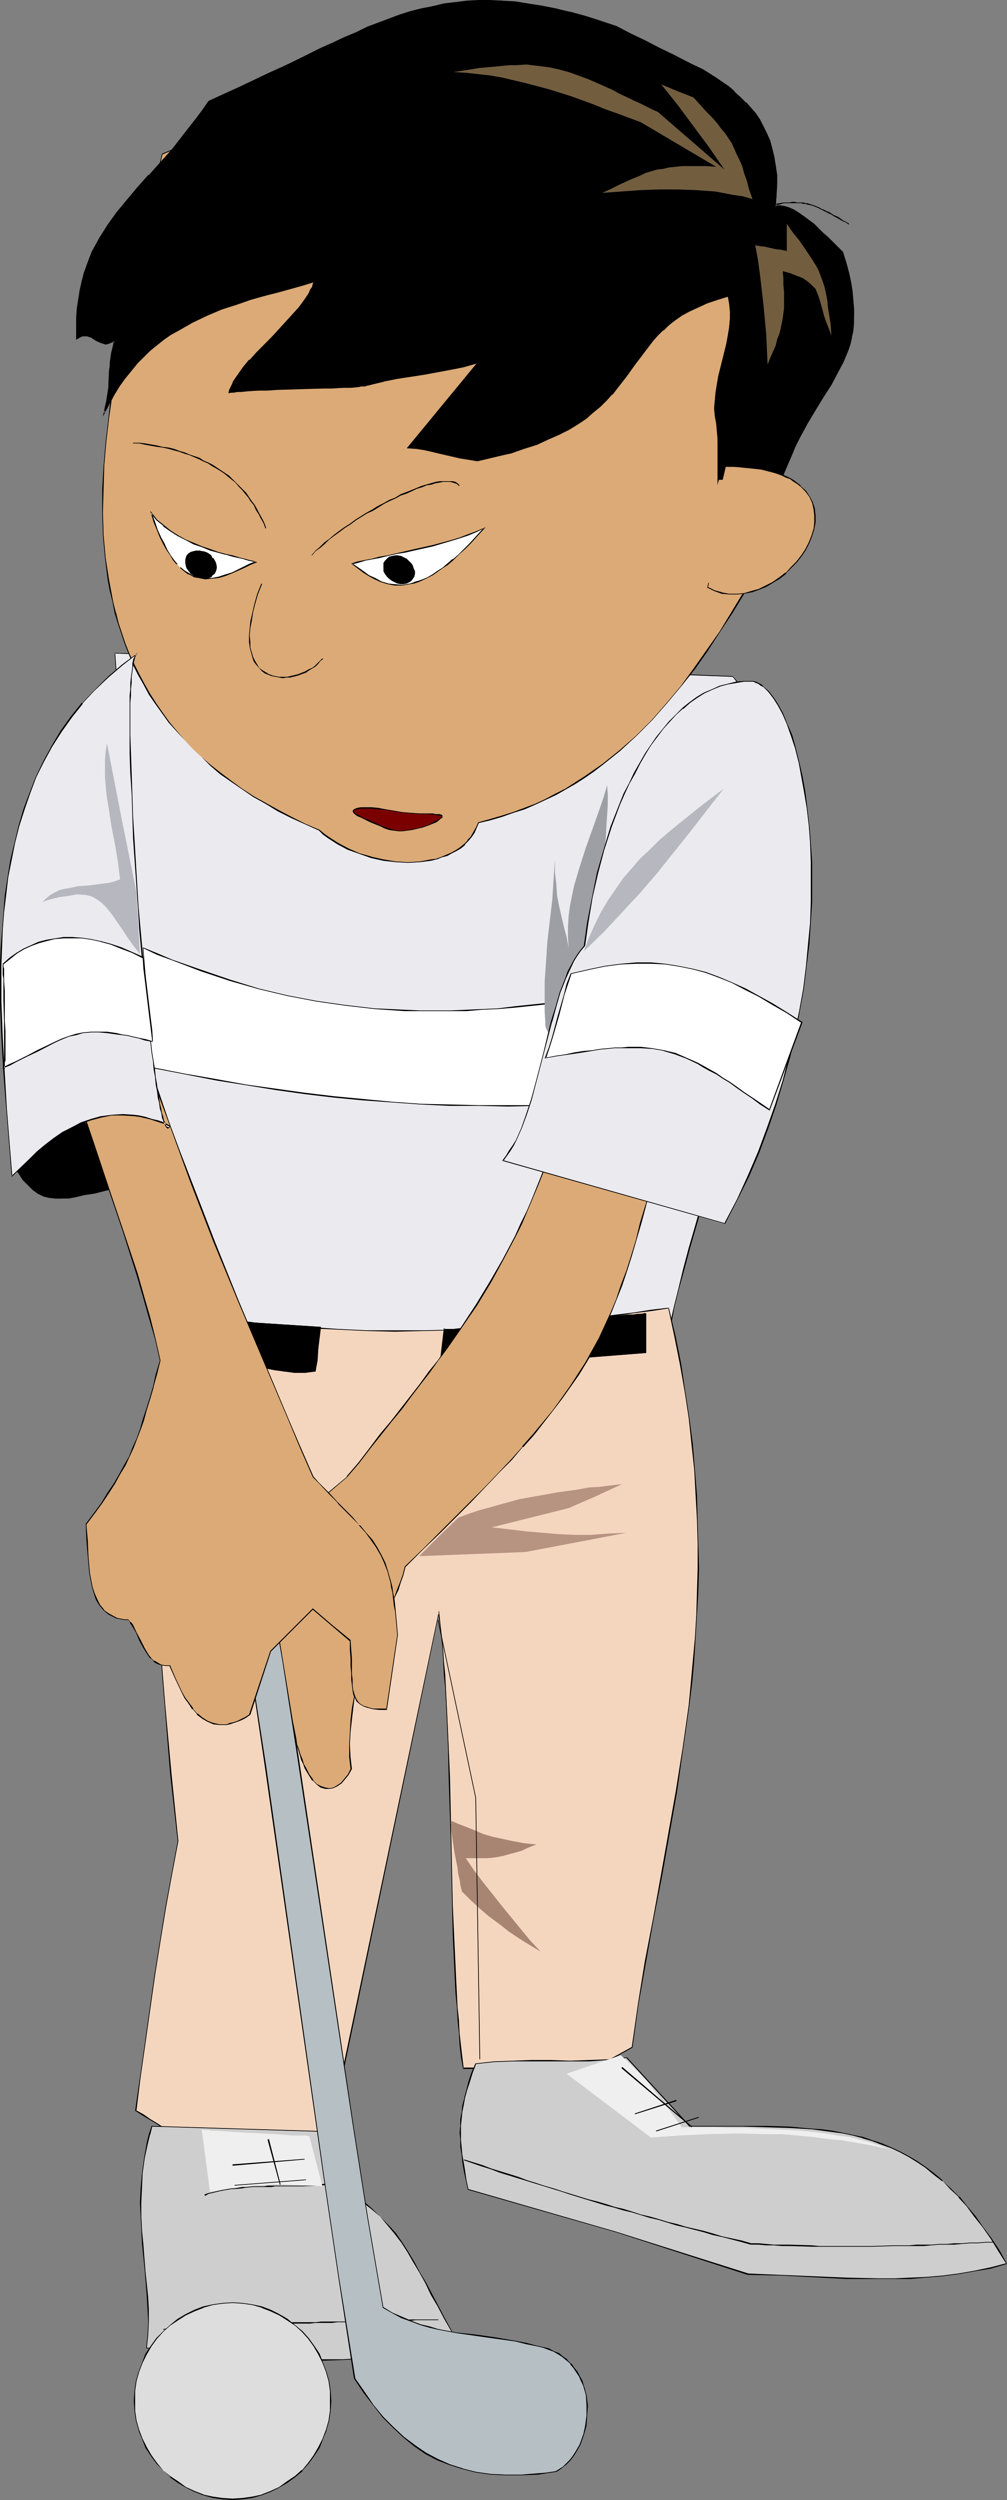 <?xml version="1.0" encoding="UTF-8" standalone="no"?>
<svg
   version="1.0"
   width="62.746mm"
   height="155.711mm"
   id="svg75"
   sodipodi:docname="Golfer 072.wmf"
   xmlns:inkscape="http://www.inkscape.org/namespaces/inkscape"
   xmlns:sodipodi="http://sodipodi.sourceforge.net/DTD/sodipodi-0.dtd"
   xmlns="http://www.w3.org/2000/svg"
   xmlns:svg="http://www.w3.org/2000/svg">
  <rect width="100%" height="100%" fill="#808080" stroke="none"/>
  <sodipodi:namedview
     id="namedview75"
     pagecolor="#ffffff"
     bordercolor="#000000"
     borderopacity="0.25"
     inkscape:showpageshadow="2"
     inkscape:pageopacity="0.0"
     inkscape:pagecheckerboard="0"
     inkscape:deskcolor="#d1d1d1"
     inkscape:document-units="mm" />
  <defs
     id="defs1">
    <pattern
       id="WMFhbasepattern"
       patternUnits="userSpaceOnUse"
       width="6"
       height="6"
       x="0"
       y="0" />
  </defs>
  <path
     style="fill:#eaeaef;fill-opacity:1;fill-rule:evenodd;stroke:none"
     d="m 26.978,153.673 5.654,82.088 0.162,1.939 0.162,2.101 0.323,4.201 0.485,4.525 0.485,4.848 0.485,5.009 0.646,5.009 2.585,20.684 0.485,5.009 0.646,4.848 0.485,4.848 0.485,4.525 0.323,4.363 0.162,2.101 0.162,1.939 0.808,0.808 0.969,0.97 0.969,0.808 0.969,0.808 1.131,0.646 1.292,0.808 1.292,0.646 1.454,0.646 2.908,1.131 3.069,0.97 3.392,0.808 3.716,0.808 3.877,0.485 3.877,0.485 4.2,0.323 4.2,0.323 h 4.362 l 4.362,0.162 4.523,-0.162 h 4.523 l 9.047,-0.485 9.047,-0.646 4.362,-0.485 4.362,-0.323 4.2,-0.485 4.039,-0.485 3.877,-0.646 3.877,-0.485 3.392,-0.485 3.392,-0.485 3.069,-0.485 2.908,-0.485 2.585,-0.485 2.262,-0.485 0.808,-4.04 0.969,-4.363 1.131,-4.525 1.131,-4.686 1.292,-4.848 1.454,-5.009 1.454,-5.171 1.615,-5.171 1.454,-5.333 1.615,-5.494 3.231,-10.988 2.908,-11.15 1.454,-5.656 1.292,-5.656 1.131,-5.494 1.131,-5.494 0.969,-5.494 0.808,-5.333 0.485,-5.333 0.323,-5.332 0.162,-5.009 v -4.848 l -0.323,-4.848 -0.323,-2.262 -0.323,-2.262 -0.323,-2.262 -0.485,-2.262 -0.646,-2.101 -0.646,-2.101 -0.646,-1.939 -0.808,-1.939 -0.969,-1.939 -0.969,-1.778 -0.969,-1.939 -1.292,-1.616 -1.131,-1.778 -1.454,-1.454 -72.695,-2.909 z"
     id="path1" />
  <path
     style="fill:#000000;fill-opacity:1;fill-rule:evenodd;stroke:none"
     d="m 26.978,153.673 5.493,82.088 0.162,1.939 0.162,2.101 0.323,4.201 0.485,4.525 0.485,4.848 0.485,5.009 0.646,5.009 2.585,20.684 0.646,5.009 0.485,4.848 0.646,4.848 0.323,4.525 0.485,4.363 0.162,2.101 v 1.939 l 0.808,0.97 h 0.162 l 0.808,0.808 v 0 l 1.131,0.97 0.969,0.808 1.131,0.646 1.292,0.646 1.292,0.646 1.292,0.646 2.908,1.293 3.231,0.97 v 0 l 3.392,0.808 3.716,0.646 3.877,0.646 3.877,0.485 4.2,0.323 4.2,0.162 4.362,0.162 h 4.362 9.047 l 9.047,-0.485 9.047,-0.808 8.723,-0.808 4.2,-0.323 4.039,-0.646 3.877,-0.485 3.877,-0.485 3.392,-0.485 3.392,-0.646 3.069,-0.485 2.908,-0.485 2.585,-0.323 2.262,-0.646 0.969,-4.04 0.808,-4.363 1.131,-4.525 v 0 l 1.292,-4.686 1.292,-4.848 1.454,-5.009 1.454,-5.009 1.454,-5.332 1.615,-5.333 1.615,-5.333 3.069,-11.15 3.069,-11.15 1.454,-5.656 v 0 l 1.292,-5.656 1.131,-5.494 1.131,-5.494 0.969,-5.494 0.646,-5.333 0.646,-5.333 0.323,-5.332 0.162,-5.009 v -4.848 l -0.323,-4.848 -0.323,-2.262 -0.323,-2.262 -0.323,-2.262 -0.646,-2.262 v 0 l -0.485,-2.101 -0.646,-2.101 -0.646,-1.939 -0.808,-2.101 -0.969,-1.778 -0.969,-1.939 -1.131,-1.778 -1.131,-1.778 -1.292,-1.616 v 0 l -1.454,-1.616 -72.695,-2.909 -72.857,-2.585 v 0.162 l 72.857,2.747 72.695,2.747 v 0 l 1.292,1.616 v 0 l 1.131,1.616 1.292,1.778 0.969,1.778 0.969,1.778 0.969,1.939 0.808,1.939 0.646,2.101 0.646,2.101 0.646,2.101 v -0.162 l 0.485,2.262 0.485,2.262 0.323,2.262 0.162,2.262 0.323,4.848 0.162,4.848 -0.162,5.009 -0.485,5.332 -0.485,5.333 -0.808,5.333 -0.808,5.494 -1.131,5.494 -1.292,5.494 -1.292,5.656 v 0 l -1.454,5.494 -2.908,11.15 -3.231,11.15 -1.615,5.494 -1.454,5.171 -1.615,5.332 -1.454,5.171 -1.454,5.009 -1.292,4.848 -1.131,4.686 v 0 l -1.131,4.525 -0.969,4.363 -0.808,4.04 0.162,-0.162 -2.262,0.485 -2.585,0.485 -2.908,0.485 -3.069,0.485 -3.392,0.485 -3.392,0.646 -3.877,0.485 -3.877,0.485 -4.039,0.485 -4.2,0.485 -8.723,0.808 -9.047,0.646 -9.047,0.485 -9.047,0.162 h -4.362 l -4.362,-0.162 -4.2,-0.323 -4.2,-0.323 -3.877,-0.485 -3.877,-0.485 -3.716,-0.808 -3.392,-0.808 h 0.162 l -3.231,-0.97 -2.908,-1.131 -1.292,-0.646 -1.454,-0.646 -1.131,-0.646 -1.131,-0.808 -1.131,-0.808 -0.969,-0.808 v 0 l -0.969,-0.808 h 0.162 l -0.808,-0.97 v 0.162 l -0.162,-1.939 -0.162,-2.101 -0.323,-4.363 -0.485,-4.525 -0.485,-4.848 -0.646,-4.848 -0.485,-5.009 -2.585,-20.684 -0.646,-5.009 -0.485,-5.009 -0.646,-4.848 -0.323,-4.525 -0.485,-4.201 -0.162,-2.101 v -1.939 l -5.654,-82.088 -0.162,0.162 z"
     id="path2" />
  <path
     style="fill:#ffffff;fill-opacity:1;fill-rule:evenodd;stroke:none"
     d="m 33.601,223.157 3.554,1.454 3.392,1.293 6.785,2.585 6.785,2.262 6.785,1.939 6.785,1.616 6.785,1.293 6.785,1.131 6.946,0.646 7.108,0.485 3.554,0.162 h 7.27 l 3.716,-0.162 3.716,-0.162 3.716,-0.323 3.877,-0.323 7.754,-0.808 4.2,-0.485 4.039,-0.646 4.039,-0.646 4.2,-0.646 4.362,-0.808 -0.646,26.016 -7.754,0.485 -7.431,0.485 -7.108,0.162 -7.108,0.162 h -6.946 l -6.946,-0.162 -6.785,-0.323 -6.785,-0.323 -6.785,-0.646 -6.785,-0.646 -6.785,-0.808 -6.946,-0.97 -6.946,-1.131 -7.108,-1.131 -7.431,-1.293 -7.431,-1.454 z"
     id="path3" />
  <path
     style="fill:#000000;fill-opacity:1;fill-rule:evenodd;stroke:none"
     d="m 33.763,223.157 h -0.162 l 3.392,1.616 3.554,1.293 6.785,2.585 6.785,2.262 6.785,1.939 v 0 l 6.785,1.616 6.785,1.293 6.785,0.97 6.946,0.808 7.108,0.485 h 3.554 7.27 3.716 l 3.716,-0.323 3.716,-0.162 3.877,-0.323 7.754,-0.808 4.2,-0.485 4.039,-0.646 4.039,-0.646 4.2,-0.808 4.362,-0.808 v 0 l -0.808,26.016 0.162,-0.162 -7.754,0.485 -7.431,0.485 -7.108,0.323 h -7.108 -6.946 l -6.946,-0.162 -6.785,-0.162 -6.785,-0.485 -6.785,-0.646 -6.785,-0.646 -6.785,-0.808 -6.946,-0.97 -6.946,-0.97 -7.108,-1.293 -7.431,-1.293 -7.431,-1.454 v 0.162 l -2.262,-28.278 -0.162,-0.162 2.262,28.44 7.593,1.454 7.431,1.454 7.108,1.131 6.946,1.131 6.946,0.97 6.785,0.808 6.785,0.646 6.785,0.485 6.785,0.485 6.785,0.323 h 6.946 l 6.946,0.162 7.108,-0.162 7.108,-0.323 7.431,-0.323 7.754,-0.646 0.808,-26.178 -4.523,0.808 -4.2,0.646 -4.039,0.646 -4.039,0.646 -4.2,0.485 -7.754,0.808 -3.877,0.485 -3.716,0.162 -3.716,0.162 -3.716,0.162 h -7.27 l -3.554,-0.162 -7.108,-0.323 -6.946,-0.808 -6.785,-0.97 -6.785,-1.293 -6.785,-1.616 v 0 l -6.785,-2.101 -6.623,-2.262 -6.946,-2.424 -3.392,-1.454 -3.554,-1.454 z"
     id="path4" />
  <path
     style="fill:#9e9ea5;fill-opacity:1;fill-rule:evenodd;stroke:none"
     d="m 128.429,240.771 -0.162,-2.424 v -2.424 -4.848 l 0.323,-4.686 0.323,-4.848 1.131,-9.534 0.323,-4.848 0.323,-4.848 v 3.07 l 0.323,2.747 0.162,2.585 0.485,2.585 1.131,4.848 0.646,2.424 0.485,2.585 -0.162,-2.585 v -2.585 l 0.162,-2.424 0.323,-2.424 0.485,-2.424 0.485,-2.262 1.292,-4.363 1.454,-4.525 0.808,-2.262 0.808,-2.262 1.777,-5.009 0.808,-2.424 0.808,-2.747 0.162,2.101 v 2.424 l -0.162,2.585 -0.162,2.585 -0.162,2.909 -0.323,3.07 -0.485,6.302 -0.485,3.07 -0.646,6.302 -0.323,3.07 -0.323,2.747 -0.323,2.909 -0.162,2.585 -0.162,2.262 -2.746,9.857 -2.746,10.019 v -0.162 l -0.323,-0.162 -0.162,-0.323 -0.485,-0.646 -0.485,-0.646 -0.485,-0.646 -1.131,-1.454 -1.131,-1.616 -0.485,-0.646 -0.323,-0.646 -0.323,-0.646 -0.162,-0.646 v -0.323 z"
     id="path5" />
  <path
     style="fill:#f4d6bf;fill-opacity:1;fill-rule:evenodd;stroke:none"
     d="m 42.002,309.285 -1.454,7.433 -1.292,7.433 -0.808,7.595 -0.808,7.595 -0.323,7.595 -0.323,7.756 v 7.756 7.756 l 0.323,7.756 0.323,7.918 0.646,7.756 0.485,7.918 1.454,15.998 1.777,15.836 -1.615,7.756 -1.292,7.918 -1.454,7.918 -1.131,8.08 -2.423,15.998 -1.131,7.918 -0.969,7.756 1.615,1.131 1.615,1.131 1.615,0.97 1.615,0.808 2.908,1.616 2.746,1.454 2.746,0.97 2.585,0.97 2.423,0.485 2.585,0.323 h 2.585 l 2.585,-0.162 2.746,-0.323 2.746,-0.808 2.908,-0.808 3.069,-1.131 3.392,-1.293 1.777,-0.646 1.777,-0.808 25.363,-120.87 0.323,2.585 0.323,2.747 0.162,2.909 0.323,2.909 0.162,3.232 0.323,3.232 0.162,3.232 0.162,3.393 0.323,7.11 0.162,7.272 0.323,14.866 0.485,15.028 0.162,7.272 0.323,6.948 0.162,3.555 0.162,3.232 0.162,3.232 0.323,3.07 0.162,3.07 0.323,2.909 0.323,2.747 0.323,2.585 h 31.017 l 4.362,-2.424 4.362,-2.585 1.615,-10.18 1.615,-10.019 1.777,-10.019 1.939,-9.857 3.554,-20.037 1.615,-10.18 1.292,-10.18 0.646,-5.171 0.485,-5.332 0.485,-5.333 0.323,-5.333 0.162,-5.494 0.162,-5.494 -0.162,-5.817 v -5.656 l -0.323,-5.817 -0.485,-5.979 -0.485,-5.979 -0.808,-6.14 -0.808,-6.302 -1.131,-6.464 -1.292,-6.464 -1.454,-6.787 -4.2,0.646 -4.039,0.646 -4.039,0.485 -3.877,0.485 -3.716,0.485 -3.716,0.323 -7.27,0.808 -6.946,0.646 -6.785,0.323 -6.623,0.485 -6.623,0.162 h -6.623 l -6.623,-0.162 -6.785,-0.162 -6.946,-0.485 -7.27,-0.646 -3.716,-0.323 -3.716,-0.323 -3.877,-0.485 -4.039,-0.485 -4.039,-0.485 z"
     id="path6" />
  <path
     style="fill:#000000;fill-opacity:1;fill-rule:evenodd;stroke:none"
     d="m 41.84,309.124 -1.454,7.595 -1.131,7.433 -0.969,7.595 -0.646,7.595 -0.485,7.595 -0.323,7.756 v 7.756 l 0.162,7.756 0.162,7.756 0.485,7.918 0.485,7.756 0.646,7.918 1.292,15.998 1.777,15.836 -1.454,7.756 -1.454,7.918 -1.292,7.918 -1.292,8.08 -2.262,15.998 -1.131,7.918 -1.131,7.918 1.777,1.131 1.615,0.97 1.615,0.97 1.454,0.97 3.069,1.616 2.746,1.293 2.585,1.131 2.585,0.808 h 0.162 l 2.423,0.485 2.585,0.485 h 2.585 l 2.585,-0.162 2.746,-0.485 2.746,-0.646 v 0 l 2.908,-0.808 3.231,-1.131 3.231,-1.293 1.777,-0.808 1.939,-0.808 25.201,-120.87 h -0.162 l 0.323,2.585 0.323,2.747 0.323,2.909 0.162,2.909 0.162,3.232 0.323,3.232 0.162,3.232 0.162,3.393 0.323,7.11 0.162,7.272 0.485,14.866 0.323,15.028 0.162,7.272 0.323,6.948 0.162,3.555 0.162,3.232 0.323,3.232 0.162,3.07 0.323,3.07 0.162,2.909 0.323,2.747 0.485,2.747 h 31.017 l 4.523,-2.585 4.362,-2.424 1.454,-10.342 1.777,-10.019 1.777,-10.019 1.939,-9.857 3.554,-20.037 1.454,-10.18 1.454,-10.18 0.646,-5.171 0.485,-5.332 0.323,-5.333 0.323,-5.333 0.323,-5.494 0.162,-5.494 -0.162,-5.817 -0.162,-5.656 -0.162,-5.817 -0.485,-5.979 -0.485,-5.979 -0.808,-6.14 -0.969,-6.302 -0.969,-6.464 -1.292,-6.464 -1.615,-6.787 -4.2,0.485 -4.039,0.646 -4.039,0.485 -3.877,0.485 -3.716,0.485 -3.716,0.485 -7.27,0.646 -6.946,0.646 -6.785,0.485 -6.623,0.323 -6.623,0.162 h -6.623 -6.623 l -6.785,-0.323 -6.946,-0.485 -7.27,-0.485 -3.716,-0.323 -3.716,-0.485 -3.877,-0.323 -4.039,-0.485 -4.039,-0.485 -4.2,-0.646 0.162,0.162 4.039,0.646 4.039,0.485 4.039,0.485 3.877,0.485 3.716,0.323 3.716,0.323 7.27,0.646 6.946,0.323 6.785,0.323 6.623,0.162 6.623,-0.162 6.623,-0.162 6.623,-0.323 6.785,-0.485 6.946,-0.646 7.27,-0.646 3.716,-0.485 3.716,-0.485 3.877,-0.323 4.039,-0.646 4.039,-0.485 4.2,-0.646 -0.162,-0.162 1.454,6.787 1.292,6.464 1.131,6.464 0.969,6.302 0.646,6.14 0.646,5.979 0.323,5.979 0.323,5.817 0.162,5.656 v 5.817 l -0.162,5.494 -0.162,5.494 -0.323,5.333 -0.485,5.333 -0.485,5.332 -0.485,5.171 -1.454,10.18 -1.615,10.18 -3.554,20.037 -1.777,9.857 -1.939,10.019 -1.615,10.019 -1.454,10.18 v 0 l -4.362,2.424 -4.362,2.424 v 0 h -31.017 l 0.162,0.162 -0.323,-2.585 -0.323,-2.747 -0.323,-2.909 -0.162,-3.07 -0.323,-3.07 -0.162,-3.232 -0.162,-3.232 -0.162,-3.555 -0.323,-6.948 -0.323,-7.272 -0.323,-15.028 -0.323,-14.866 -0.323,-7.272 -0.323,-7.11 -0.162,-3.393 -0.162,-3.232 -0.162,-3.232 -0.323,-3.232 -0.162,-2.909 -0.323,-2.909 -0.323,-2.747 -0.323,-3.232 -25.524,121.517 v -0.162 l -1.777,0.808 -1.615,0.646 -3.392,1.293 -3.069,1.131 -2.908,0.97 v 0 l -2.746,0.646 -2.746,0.323 -2.585,0.323 -2.585,-0.162 -2.585,-0.323 -2.423,-0.485 v 0 l -2.585,-0.97 -2.585,-0.97 -2.908,-1.293 -2.908,-1.616 -1.454,-0.97 -1.615,-0.97 -1.615,-1.131 -1.777,-0.97 h 0.162 l 0.969,-7.756 1.131,-7.918 2.262,-15.998 1.292,-8.08 1.292,-7.918 1.454,-7.918 1.454,-7.756 -1.615,-15.836 -1.454,-15.998 -0.646,-7.918 -0.485,-7.756 -0.323,-7.918 -0.323,-7.756 -0.162,-7.756 0.162,-7.756 0.162,-7.756 0.485,-7.595 0.646,-7.595 0.969,-7.595 1.131,-7.433 1.454,-7.433 v 0 z"
     id="path7" />
  <path
     style="fill:#000000;fill-opacity:1;fill-rule:evenodd;stroke:none"
     d="m 55.572,311.063 v 8.564 l 2.1,0.808 2.262,0.808 2.262,0.646 2.262,0.485 2.423,0.485 2.423,0.162 h 2.585 l 2.423,-0.162 0.323,-2.585 0.323,-2.747 0.162,-2.585 0.323,-2.585 z"
     id="path8" />
  <path
     style="fill:#000000;fill-opacity:1;fill-rule:evenodd;stroke:none"
     d="m 55.572,311.063 v 8.726 l 2.1,0.808 2.1,0.646 2.262,0.808 h 0.162 l 2.262,0.485 2.423,0.323 2.423,0.323 h 2.585 l 2.423,-0.323 0.485,-2.585 0.162,-2.747 0.323,-2.585 0.323,-2.585 -20.032,-1.293 v 0.162 l 19.87,1.293 v -0.162 l -0.485,2.585 -0.162,2.585 -0.323,2.747 -0.323,2.585 0.162,-0.162 -2.423,0.162 h -2.585 l -2.423,-0.162 -2.423,-0.323 -2.262,-0.646 v 0 l -2.262,-0.646 -2.1,-0.808 -2.1,-0.646 v 0 -8.564 l -0.162,0.162 z"
     id="path9" />
  <path
     style="fill:#b79382;fill-opacity:1;fill-rule:evenodd;stroke:none"
     d="m 107.912,357.278 2.585,-0.97 2.423,-0.808 2.423,-0.646 2.262,-0.646 4.685,-1.293 4.523,-0.808 4.523,-0.808 4.685,-0.646 2.585,-0.485 2.585,-0.162 2.585,-0.323 2.746,-0.323 -6.3,2.909 -6.3,2.747 -9.047,2.262 -9.047,2.262 4.2,0.485 4.039,0.485 3.877,0.323 3.716,0.323 3.716,0.162 h 3.877 l 4.039,-0.323 4.2,-0.162 -23.747,4.525 -12.601,0.485 -12.439,0.485 4.523,-4.525 z"
     id="path10" />
  <path
     style="fill:#dbaa77;fill-opacity:1;fill-rule:evenodd;stroke:none"
     d="m 75.28,195.525 0.969,0.808 0.969,0.808 2.262,1.454 2.585,1.293 2.585,1.131 2.746,0.808 2.908,0.646 2.908,0.485 h 2.908 2.746 l 2.585,-0.485 1.292,-0.323 1.292,-0.323 1.131,-0.485 1.292,-0.485 0.969,-0.646 0.969,-0.646 0.969,-0.808 0.808,-0.808 0.808,-0.97 0.646,-0.97 0.646,-1.131 0.485,-1.293 2.746,-0.646 2.746,-0.808 2.585,-0.808 2.585,-0.97 2.585,-1.131 2.423,-0.97 2.423,-1.293 2.423,-1.293 2.262,-1.293 2.262,-1.454 2.1,-1.454 2.1,-1.616 4.039,-3.232 3.877,-3.393 3.554,-3.717 3.554,-3.878 3.231,-4.04 3.231,-4.201 3.069,-4.201 2.908,-4.525 2.908,-4.363 2.746,-4.686 0.808,-1.616 0.808,-1.454 0.646,-1.616 0.646,-1.454 0.969,-2.909 0.646,-2.747 0.485,-2.585 0.323,-2.585 0.646,-9.857 0.162,-2.585 0.485,-2.585 0.646,-2.747 0.485,-1.454 0.485,-1.454 0.646,-1.454 0.646,-1.616 0.808,-1.454 0.808,-1.616 -1.131,-4.04 -1.292,-3.717 -1.131,-3.717 -1.131,-3.555 -1.292,-3.555 -1.292,-3.393 -1.292,-3.232 -1.292,-3.232 -1.292,-3.07 -1.292,-2.909 -1.454,-2.909 -1.292,-2.747 -1.454,-2.585 -1.454,-2.585 -1.454,-2.585 -1.615,-2.262 -1.454,-2.262 -1.615,-2.262 -1.454,-2.101 -1.777,-1.939 -1.615,-1.778 -1.777,-1.778 -1.615,-1.778 -1.777,-1.616 -1.939,-1.454 -1.777,-1.454 -1.939,-1.293 -1.939,-1.293 -1.939,-1.131 -2.1,-0.97 -2.1,-0.97 -2.1,-0.97 -2.1,-0.808 -2.262,-0.646 -2.262,-0.485 -2.262,-0.646 -2.423,-0.323 -2.423,-0.485 -2.423,-0.162 -2.423,-0.162 -2.585,-0.162 h -2.746 l -2.585,0.162 -2.746,0.162 -2.908,0.162 -2.908,0.323 -2.908,0.323 -2.908,0.485 -3.069,0.485 -3.069,0.646 -3.231,0.808 -3.231,0.808 -3.392,0.808 -3.392,0.97 -3.392,0.97 -3.554,1.131 -3.554,1.131 -3.716,1.131 -3.716,1.293 -3.716,1.454 -3.877,1.454 -4.039,1.454 -4.039,1.616 -4.039,1.616 -2.585,10.988 -2.585,11.311 -2.585,11.311 -2.262,11.473 -0.969,5.656 -0.969,5.817 -0.808,5.656 -0.646,5.494 -0.485,5.656 -0.162,5.494 v 5.494 l 0.162,5.494 0.485,5.333 0.646,5.171 0.485,2.585 0.485,2.585 0.646,2.585 0.646,2.424 0.808,2.585 0.969,2.424 0.969,2.424 0.969,2.262 1.131,2.424 1.292,2.262 1.292,2.262 1.454,2.262 1.454,2.262 1.777,2.101 1.615,2.101 1.939,2.101 1.939,2.101 2.1,1.939 2.262,1.939 2.262,1.939 2.423,1.939 2.585,1.778 2.746,1.616 2.746,1.778 3.069,1.616 3.069,1.616 3.231,1.454 z"
     id="path11" />
  <path
     style="fill:#000000;fill-opacity:1;fill-rule:evenodd;stroke:none"
     d="m 75.119,195.525 0.969,0.97 1.131,0.808 2.262,1.454 2.423,1.293 2.746,0.97 2.746,0.97 v 0 l 2.908,0.646 2.908,0.323 2.908,0.162 2.746,-0.162 2.585,-0.323 1.292,-0.323 h 0.162 l 1.131,-0.485 1.292,-0.323 1.131,-0.646 0.969,-0.485 1.131,-0.646 0.969,-0.808 v -0.162 l 0.808,-0.808 v 0 l 0.808,-0.97 0.646,-0.97 0.485,-1.131 0.485,-1.131 v 0 l 2.746,-0.646 v 0 l 2.746,-0.808 2.746,-0.97 2.585,-0.808 2.585,-1.131 2.423,-1.131 2.423,-1.131 2.262,-1.293 2.262,-1.293 2.262,-1.454 2.1,-1.454 2.1,-1.616 4.039,-3.232 v 0 l 3.877,-3.555 3.716,-3.717 3.392,-3.878 v 0 l 3.392,-4.04 3.231,-4.04 3.069,-4.363 2.908,-4.525 2.908,-4.363 2.746,-4.525 0.808,-1.616 0.808,-1.616 0.646,-1.616 0.646,-1.454 0.969,-2.909 v 0 l 0.646,-2.747 0.485,-2.585 0.323,-2.585 0.485,-9.857 0.323,-2.585 0.485,-2.585 0.646,-2.747 v 0 l 0.485,-1.454 0.485,-1.293 0.646,-1.616 0.646,-1.454 0.646,-1.616 0.969,-1.616 -1.131,-4.04 -1.292,-3.717 -1.131,-3.717 -1.292,-3.717 -1.131,-3.393 -1.292,-3.393 -1.292,-3.393 -1.292,-3.07 -1.292,-3.07 -1.292,-3.07 -1.454,-2.747 -1.454,-2.747 -1.292,-2.747 -1.454,-2.585 -1.454,-2.424 -1.615,-2.424 -1.454,-2.262 -1.615,-2.101 -1.615,-2.101 -1.615,-1.939 h -0.162 l -1.615,-1.939 -1.615,-1.778 -1.777,-1.616 -1.777,-1.616 v -0.162 l -1.777,-1.454 -1.939,-1.454 -1.777,-1.293 -2.1,-1.293 -1.939,-0.97 -1.939,-1.131 -2.1,-0.97 -2.1,-0.808 -2.262,-0.808 -2.1,-0.808 h -0.162 l -2.262,-0.485 -2.262,-0.485 -2.423,-0.485 -2.423,-0.323 -2.423,-0.323 -2.423,-0.162 -2.585,-0.162 h -2.746 l -2.585,0.162 -2.746,0.162 -2.908,0.162 -2.908,0.323 -2.908,0.485 -2.908,0.323 -3.069,0.646 -3.069,0.646 -3.231,0.646 -3.231,0.808 h -0.162 l -3.231,0.808 -3.392,0.97 -3.392,0.97 -3.554,1.131 -3.554,1.131 -3.716,1.293 -3.716,1.131 -3.877,1.454 -3.877,1.454 -3.877,1.454 -4.039,1.616 -4.2,1.778 -2.423,10.988 -2.746,11.311 -2.423,11.311 -2.423,11.473 -0.969,5.656 -0.969,5.817 -0.646,5.656 -0.646,5.494 -0.485,5.656 -0.323,5.494 v 5.494 l 0.162,5.494 0.485,5.333 0.646,5.171 0.485,2.585 0.646,2.585 0.485,2.585 v 0 l 0.808,2.585 0.808,2.424 0.808,2.424 0.969,2.424 0.969,2.424 1.131,2.262 1.292,2.262 1.292,2.424 1.454,2.101 1.615,2.262 1.615,2.262 1.777,1.939 v 0 l 1.939,2.101 1.939,2.101 2.1,1.939 2.1,2.101 v 0 l 2.262,1.939 2.585,1.778 2.585,1.778 2.585,1.778 2.908,1.616 2.908,1.778 3.231,1.616 3.231,1.454 3.231,1.454 0.162,-0.162 -3.392,-1.454 -3.231,-1.616 -3.069,-1.616 -2.908,-1.616 -2.908,-1.616 -2.746,-1.778 -2.423,-1.778 -2.585,-1.939 -2.262,-1.778 v 0 l -2.262,-1.939 -2.1,-1.939 -1.939,-2.101 -1.777,-2.101 v 0 l -1.777,-2.101 -1.615,-2.262 -1.454,-2.101 -1.454,-2.262 -1.292,-2.262 -1.292,-2.424 -1.131,-2.262 -1.131,-2.424 -0.969,-2.424 -0.808,-2.424 -0.808,-2.424 -0.646,-2.585 v 0.162 l -0.646,-2.585 -0.485,-2.585 -0.485,-2.585 -0.808,-5.171 -0.485,-5.333 -0.162,-5.494 0.162,-5.494 0.162,-5.494 0.485,-5.656 0.646,-5.494 0.808,-5.656 0.808,-5.817 1.131,-5.656 2.262,-11.473 2.585,-11.311 2.585,-11.311 2.423,-10.988 v 0.162 l 4.039,-1.778 4.039,-1.454 4.039,-1.616 3.877,-1.454 3.877,-1.293 3.716,-1.293 3.716,-1.131 3.554,-1.293 3.554,-0.97 3.392,-1.131 3.392,-0.808 3.231,-0.97 v 0 l 3.231,-0.808 3.231,-0.646 3.069,-0.646 3.069,-0.485 2.908,-0.485 2.908,-0.323 2.908,-0.323 2.908,-0.323 2.746,-0.162 h 2.585 2.746 l 2.585,0.162 2.423,0.162 2.423,0.162 2.423,0.323 2.423,0.485 2.262,0.485 2.262,0.646 v 0 l 2.262,0.646 2.1,0.808 2.1,0.97 2.1,0.97 1.939,0.97 2.1,1.131 1.939,1.293 1.777,1.293 1.939,1.454 1.777,1.454 v 0 l 1.777,1.616 1.777,1.616 1.615,1.778 1.777,1.939 h -0.162 l 1.777,1.939 1.454,2.101 1.615,2.101 1.615,2.262 1.454,2.424 1.454,2.424 1.454,2.585 1.454,2.585 1.454,2.909 1.292,2.747 1.292,2.909 1.454,3.232 1.131,3.07 1.292,3.393 1.292,3.232 1.292,3.555 1.292,3.555 1.131,3.717 1.131,3.878 1.131,3.878 v -0.162 l -0.808,1.616 -0.808,1.616 -0.646,1.616 -0.646,1.454 -0.485,1.454 -0.485,1.293 v 0.162 l -0.646,2.747 -0.323,2.585 -0.323,2.585 -0.646,9.857 -0.323,2.585 -0.323,2.585 -0.808,2.747 v 0 l -0.808,2.909 -0.646,1.454 -0.646,1.454 -0.808,1.616 -0.969,1.616 -2.746,4.525 -2.746,4.525 -3.069,4.363 -3.069,4.363 -3.069,4.201 -3.392,4.04 v 0 l -3.392,3.878 -3.716,3.717 -3.877,3.393 v 0 l -4.039,3.232 -2.1,1.454 -2.1,1.454 -2.262,1.454 -2.262,1.454 -2.262,1.131 -2.423,1.293 -2.423,1.131 -2.585,0.97 -2.585,0.97 -2.585,0.808 -2.746,0.808 v 0 l -2.908,0.808 -0.485,1.131 -0.646,1.131 -0.646,1.131 -0.808,0.808 h 0.162 l -0.808,0.808 v 0 l -0.969,0.808 -0.969,0.646 -1.131,0.646 -1.131,0.485 -1.131,0.485 -1.292,0.485 v 0 l -1.292,0.162 -2.585,0.485 -2.746,0.162 -2.908,-0.162 -2.908,-0.485 -2.908,-0.646 h 0.162 l -2.908,-0.808 -2.585,-1.131 -2.423,-1.293 -2.262,-1.454 -1.131,-0.808 -0.969,-0.808 z"
     id="path12" />
  <path
     style="fill:#000000;fill-opacity:1;fill-rule:evenodd;stroke:none"
     d="m 112.436,108.428 -1.939,-0.323 -2.1,-0.323 -4.2,-0.97 -4.039,-0.808 -2.1,-0.485 -1.939,-0.162 8.077,-10.019 8.239,-9.857 -3.231,0.808 -3.231,0.646 -6.139,1.131 -6.3,0.97 -3.231,0.646 -3.231,0.97 h -0.646 l -0.485,0.162 h -0.808 l -0.808,0.162 -1.777,0.162 -2.1,0.162 H 78.188 l -2.423,0.162 H 70.595 l -5.331,0.162 -2.423,0.162 -2.262,0.162 h -2.1 l -1.777,0.162 -0.808,0.162 h -0.808 l -0.646,0.162 h -0.485 l 0.162,-0.485 0.485,-1.454 0.485,-0.808 0.969,-1.454 1.292,-1.778 1.454,-1.616 1.615,-1.778 3.554,-3.717 3.392,-3.555 1.615,-1.778 1.615,-1.778 1.292,-1.616 0.969,-1.616 0.323,-0.808 0.323,-0.646 0.323,-0.646 v -0.646 l -2.585,0.808 -2.746,0.808 -3.069,0.808 -3.069,0.97 -3.392,0.808 -3.392,1.131 -3.392,1.131 -3.554,1.454 -3.392,1.616 -3.392,1.939 -1.615,0.97 -1.615,1.131 -1.615,1.293 -1.615,1.454 -1.615,1.293 -1.454,1.616 -1.454,1.616 -1.292,1.778 -1.454,1.939 -1.131,1.939 -1.292,2.101 -1.131,2.262 0.323,-1.454 0.162,-1.293 0.162,-1.131 0.323,-1.131 v -0.97 l 0.162,-0.808 0.162,-3.232 v -0.97 l 0.162,-0.808 0.162,-1.131 0.162,-1.131 0.323,-1.293 0.323,-1.616 -0.808,0.485 -0.646,0.162 -0.646,0.162 -0.485,-0.162 H 23.909 L 23.424,80.472 22.455,79.988 21.647,79.503 21.001,79.18 20.516,79.018 h -0.485 l -0.646,0.162 -0.646,0.162 -0.808,0.485 v -2.585 l 0.162,-2.424 0.162,-2.262 0.323,-2.101 0.323,-2.101 0.323,-2.101 0.646,-1.939 0.485,-1.778 0.646,-1.616 0.808,-1.778 1.777,-3.232 1.939,-2.909 2.1,-3.07 2.262,-2.909 2.585,-2.747 2.585,-2.909 1.454,-1.616 1.292,-1.454 2.746,-3.232 2.908,-3.393 2.908,-3.717 1.454,-2.101 1.454,-2.101 3.716,-1.616 3.554,-1.616 3.554,-1.616 3.231,-1.616 3.231,-1.454 3.069,-1.616 3.069,-1.454 2.746,-1.293 2.908,-1.293 2.746,-1.293 2.746,-1.293 2.585,-1.131 2.746,-0.97 2.585,-0.97 2.423,-0.97 2.585,-0.808 2.585,-0.646 2.585,-0.646 2.585,-0.485 2.746,-0.323 2.585,-0.323 2.746,-0.162 h 2.746 2.908 l 3.069,0.323 2.908,0.323 3.231,0.646 3.231,0.485 3.392,0.97 3.716,0.97 3.554,1.131 3.877,1.293 3.231,1.778 3.392,1.616 3.554,1.616 3.392,1.778 3.392,1.616 3.231,1.778 3.231,1.939 2.908,2.101 1.454,1.131 1.292,1.131 1.292,1.293 1.131,1.293 1.131,1.454 0.969,1.454 0.969,1.454 0.808,1.778 0.646,1.616 0.646,1.939 0.323,1.939 0.485,2.101 0.162,2.101 v 2.424 2.424 l -0.323,2.585 0.969,-0.162 1.131,0.162 1.131,0.323 1.131,0.485 1.131,0.646 1.292,0.808 2.262,1.939 2.262,1.939 0.969,0.97 0.969,0.97 0.969,0.808 0.646,0.808 0.485,0.485 0.485,0.485 0.808,2.585 0.646,2.424 0.485,2.262 0.323,2.101 0.323,2.101 0.162,1.939 v 1.778 l -0.162,1.616 -0.162,1.778 -0.323,1.454 -0.323,1.454 -0.485,1.454 -1.131,2.909 -1.292,2.585 -1.615,2.747 -1.777,2.747 -1.777,3.07 -1.939,3.232 -0.969,1.778 -0.969,1.778 -0.808,1.778 -0.969,2.101 -0.969,2.101 -0.808,2.424 -0.808,2.262 -0.808,2.585 -1.131,0.646 -1.131,0.646 -0.808,0.646 -0.969,0.646 -1.454,1.454 -1.292,1.454 -1.292,1.454 -1.454,1.293 -1.777,1.454 -1.131,0.646 -1.131,0.485 -0.162,-3.555 -0.162,-3.393 v -6.787 -6.625 l -0.162,-3.555 -0.162,-3.555 -0.323,-1.778 -0.162,-1.778 0.162,-1.939 0.162,-1.778 0.162,-1.939 0.485,-1.939 0.969,-3.878 0.808,-3.878 0.323,-1.778 0.323,-1.939 0.162,-1.939 0.162,-1.778 -0.162,-1.778 -0.323,-1.778 -2.585,0.646 -2.423,0.808 -2.262,0.97 -1.939,0.97 -1.777,0.97 -1.615,1.131 -1.454,1.293 -1.454,1.131 -1.292,1.293 -1.131,1.293 -2.1,2.585 -0.969,1.454 -0.969,1.454 -2.1,2.747 -2.262,2.909 -1.131,1.454 -1.292,1.454 -1.454,1.293 -1.615,1.454 -1.777,1.293 -1.777,1.293 -2.1,1.293 -2.262,1.293 -2.585,1.131 -2.746,1.131 -3.069,0.97 -3.392,1.131 -3.554,0.97 -1.939,0.323 z"
     id="path13" />
  <path
     style="fill:#000000;fill-opacity:1;fill-rule:evenodd;stroke:none"
     d="m 112.436,108.266 -1.939,-0.162 -2.1,-0.323 -4.2,-0.97 -4.039,-0.97 -2.1,-0.323 -1.939,-0.323 0.162,0.162 8.077,-9.857 8.4,-10.18 -3.716,0.808 h 0.162 l -3.231,0.808 -6.139,0.97 -6.3,0.97 -3.231,0.808 v 0 l -3.392,0.808 h 0.162 l -0.646,0.162 h -0.485 l -0.808,0.162 h -0.808 l -1.777,0.162 -2.1,0.162 -2.262,0.162 h -2.423 l -10.5,0.162 -2.423,0.162 -2.262,0.162 -2.1,0.162 h -1.777 l -0.808,0.162 h -0.808 l -0.646,0.162 -0.485,0.162 h 0.162 v -0.485 0 l 0.646,-1.454 0.485,-0.646 0.969,-1.616 1.292,-1.616 1.454,-1.778 h -0.162 l 1.615,-1.778 3.554,-3.555 3.554,-3.717 1.615,-1.778 1.454,-1.616 v 0 l 1.292,-1.778 0.969,-1.616 0.485,-0.646 0.323,-0.808 0.162,-0.646 v 0 l 0.162,-0.808 -2.746,0.97 -2.908,0.808 -2.908,0.808 -3.231,0.808 -3.231,0.97 -3.392,0.97 -3.392,1.131 -3.554,1.454 -3.392,1.616 -3.392,1.939 -1.777,1.131 -1.615,1.131 -1.615,1.293 -1.454,1.293 v 0 l -1.615,1.454 -1.454,1.616 -1.454,1.616 h -0.162 l -1.292,1.778 -1.292,1.778 -1.292,2.101 -1.292,2.101 -1.131,2.262 h 0.323 l 0.323,-1.454 0.162,-1.293 0.162,-1.131 0.162,-1.131 0.162,-0.97 v -0.808 l 0.323,-3.232 v -0.97 l 0.162,-0.808 0.162,-1.131 0.162,-1.131 0.162,-1.293 0.323,-1.778 -0.808,0.485 -0.646,0.162 v 0 l -0.646,0.162 h -0.485 l -0.485,-0.162 v 0 L 23.424,80.472 22.616,79.826 21.647,79.341 21.162,79.018 h -0.646 l -0.485,-0.162 -0.646,0.162 v 0 l -0.646,0.162 -0.808,0.485 0.162,0.162 v -2.585 -2.424 l 0.323,-2.262 0.162,-2.101 0.323,-2.101 0.485,-2.101 v 0.162 l 0.485,-1.939 0.646,-1.778 0.646,-1.778 0.808,-1.616 1.615,-3.232 1.939,-3.07 2.262,-2.909 2.262,-2.909 2.585,-2.909 2.585,-2.909 h -0.162 l 1.454,-1.454 1.292,-1.616 h 0.162 l 2.746,-3.232 2.908,-3.393 2.746,-3.717 1.454,-1.939 1.454,-2.101 v 0 l 3.716,-1.616 3.554,-1.616 3.554,-1.616 3.231,-1.616 3.231,-1.616 3.069,-1.454 3.069,-1.454 2.908,-1.293 2.746,-1.454 2.908,-1.293 2.585,-1.131 2.746,-1.131 2.585,-1.131 2.585,-0.97 2.585,-0.808 2.585,-0.808 2.585,-0.646 h -0.162 l 2.585,-0.646 2.585,-0.485 2.746,-0.485 2.585,-0.162 2.746,-0.162 h 2.746 2.908 l 3.069,0.323 2.908,0.323 3.231,0.485 3.231,0.646 3.392,0.808 v 0 l 3.554,0.97 3.716,1.131 3.877,1.293 3.231,1.778 3.392,1.778 3.392,1.616 3.392,1.616 3.554,1.778 3.231,1.778 3.069,1.939 3.069,2.101 1.292,1.131 V 21.653 l 1.454,1.293 1.292,1.131 h -0.162 l 1.131,1.293 1.131,1.454 0.969,1.454 0.969,1.616 0.808,1.616 0.646,1.778 0.646,1.778 v 0 l 0.485,1.939 0.323,2.101 0.162,2.101 0.162,2.424 -0.162,2.424 -0.323,2.585 h 1.131 1.131 -0.162 l 1.131,0.485 1.131,0.485 1.292,0.646 1.131,0.808 2.423,1.939 v -0.162 l 2.262,1.939 0.969,0.97 1.777,1.939 0.646,0.646 0.646,0.646 v 0 l 0.323,0.485 0.808,2.424 0.646,2.424 v 0 l 0.485,2.262 0.323,2.101 0.323,2.101 0.162,1.939 v 1.778 1.616 l -0.323,1.778 -0.162,1.454 v 0 l -0.485,1.454 -0.485,1.454 -0.969,2.747 -1.454,2.747 -1.615,2.747 -1.615,2.747 -1.939,2.909 -1.939,3.232 -0.808,1.778 -0.969,1.778 -0.969,1.939 -0.969,2.101 -0.969,2.101 -0.808,2.262 -0.808,2.424 -0.808,2.585 v 0 l -1.131,0.485 -0.969,0.646 -0.969,0.646 -0.808,0.646 v 0.162 l -1.454,1.293 -1.292,1.454 -1.454,1.454 -1.454,1.454 v -0.162 l -1.615,1.454 v 0.162 l 1.777,-1.293 v 0 l 1.454,-1.454 1.454,-1.454 1.292,-1.454 1.454,-1.454 v 0.162 l 0.808,-0.808 0.808,-0.485 1.131,-0.646 1.131,-0.646 0.808,-2.585 0.808,-2.424 0.969,-2.262 0.969,-2.262 0.808,-1.939 0.969,-1.939 0.969,-1.778 0.969,-1.778 1.939,-3.232 1.777,-2.909 1.777,-2.747 1.454,-2.747 1.454,-2.747 1.131,-2.747 0.485,-1.454 0.323,-1.454 v -0.162 l 0.323,-1.454 0.162,-1.778 v -1.616 -1.778 l -0.162,-1.939 -0.162,-2.101 -0.323,-2.101 -0.485,-2.262 v 0 l -0.646,-2.424 -0.808,-2.585 -0.485,-0.485 v 0 l -0.646,-0.646 -0.646,-0.646 -1.777,-1.778 -1.131,-0.97 -2.1,-2.101 v 0 l -2.423,-1.778 -1.131,-0.808 -1.292,-0.808 -1.131,-0.485 -1.131,-0.323 -1.131,-0.162 -0.969,0.162 0.162,0.162 0.162,-2.585 0.162,-2.424 v -2.424 l -0.323,-2.101 -0.323,-2.101 -0.485,-1.939 v 0 l -0.485,-1.939 -0.808,-1.778 -0.808,-1.616 -0.808,-1.616 -0.969,-1.454 -1.131,-1.293 -1.131,-1.293 h -0.162 l -1.292,-1.293 -1.292,-1.131 v -0.162 l -1.292,-1.131 -3.069,-2.101 -3.069,-1.939 -3.392,-1.616 -3.392,-1.778 -3.392,-1.616 -3.392,-1.778 -3.392,-1.616 -3.392,-1.778 -3.877,-1.293 -3.554,-1.131 -3.554,-0.97 h -0.162 L 130.69,1.939 127.459,1.293 124.228,0.808 121.321,0.323 118.251,0.162 115.343,0 h -2.746 l -2.746,0.162 -2.585,0.323 -2.746,0.323 -2.585,0.646 -2.585,0.485 v 0 l -2.585,0.646 -2.585,0.808 -2.585,0.97 -2.585,0.97 -2.585,0.97 -2.585,1.293 -2.746,1.131 -2.746,1.293 -2.908,1.293 -2.908,1.454 -2.908,1.454 -3.069,1.454 -3.231,1.454 -3.392,1.616 -3.392,1.616 -3.554,1.616 -3.877,1.778 -1.454,2.101 -1.454,1.939 -2.908,3.717 -2.746,3.555 -2.908,3.232 v 0 l -1.292,1.454 -1.292,1.454 h -0.162 l -2.585,2.909 -2.423,2.909 -2.423,2.909 -2.1,2.909 -1.939,3.07 -1.777,3.232 -0.646,1.616 -0.646,1.778 -0.646,1.778 -0.485,1.939 v 0 l -0.485,2.101 -0.323,2.101 -0.323,2.101 -0.162,2.262 v 2.424 2.747 l 0.808,-0.485 0.646,-0.323 v 0 h 0.646 0.485 l 0.485,0.162 v 0 l 0.485,0.162 0.969,0.646 0.969,0.485 0.485,0.162 0.485,0.162 0.485,0.162 0.646,-0.162 v 0 l 0.808,-0.323 0.646,-0.323 -0.162,-0.162 -0.323,1.616 -0.323,1.293 -0.162,1.131 -0.162,1.131 v 0.808 l -0.162,0.97 -0.162,3.232 v 0.808 l -0.162,0.97 -0.162,1.131 -0.162,1.131 -0.323,1.293 -0.485,2.424 1.615,-3.07 1.131,-2.101 1.292,-2.101 1.292,-1.778 1.454,-1.778 v 0 l 1.454,-1.778 1.454,-1.454 1.454,-1.454 v 0 l 1.615,-1.293 1.615,-1.293 1.615,-1.131 1.777,-0.97 3.392,-1.939 3.392,-1.616 3.392,-1.454 3.554,-1.131 3.231,-1.131 3.392,-0.97 3.231,-0.808 2.908,-0.808 2.908,-0.808 2.585,-0.808 -0.162,-0.162 -0.162,0.646 v -0.162 l -0.162,0.808 -0.485,0.646 -0.323,0.808 -0.969,1.454 -1.292,1.778 v 0 l -1.454,1.616 -1.615,1.778 -3.392,3.717 -3.554,3.555 -1.615,1.778 h -0.162 l -1.454,1.778 -1.131,1.616 -1.131,1.616 -0.323,0.808 -0.646,1.293 -0.162,0.808 0.646,-0.162 h 0.646 l 0.808,-0.162 h 0.808 l 1.777,-0.162 2.1,-0.162 h 2.262 l 2.423,-0.162 10.5,-0.323 h 2.423 l 2.262,-0.162 h 2.1 l 1.777,-0.162 0.808,-0.162 h 0.808 l 0.485,-0.162 0.646,-0.162 v 0 l 3.392,-0.808 h -0.162 l 3.231,-0.646 6.3,-0.97 6.139,-1.131 3.231,-0.646 v 0 l 3.392,-0.97 -0.162,-0.162 -8.239,10.019 -8.4,10.18 2.262,0.162 2.1,0.323 4.039,0.97 4.2,0.97 2.1,0.323 1.939,0.323 z"
     id="path14" />
  <path
     style="fill:#000000;fill-opacity:1;fill-rule:evenodd;stroke:none"
     d="m 171.723,125.879 -1.131,0.646 -1.131,0.646 h 0.162 l -0.162,-3.555 -0.162,-3.393 v -6.787 -6.625 l -0.162,-3.555 -0.162,-3.555 -0.323,-1.778 -0.162,-1.778 v -1.939 l 0.162,-1.778 0.323,-1.939 0.485,-1.939 0.808,-3.878 0.969,-3.878 0.323,-1.778 0.323,-1.939 0.162,-1.939 v -1.778 -1.778 l -0.485,-1.939 -2.746,0.808 -2.423,0.808 -2.1,0.808 -1.939,1.131 -1.777,0.97 -1.777,1.131 -1.292,1.131 -1.454,1.131 v 0 l -1.292,1.293 -1.131,1.293 v 0 l -2.262,2.747 -0.969,1.454 -0.969,1.293 -2.1,2.909 -2.1,2.909 -1.292,1.293 h 0.162 l -1.454,1.454 -1.454,1.454 -1.454,1.293 v 0 l -1.777,1.293 -1.939,1.293 -1.939,1.293 -2.423,1.293 -2.423,1.131 -2.908,1.131 -2.908,1.131 -3.392,0.97 v 0 l -3.554,0.97 -1.939,0.485 -2.1,0.323 v 0.323 l 2.1,-0.485 1.939,-0.485 3.554,-0.808 h 0.162 l 3.231,-1.131 3.069,-0.97 2.746,-1.293 2.585,-1.131 2.262,-1.131 2.1,-1.293 1.939,-1.293 1.615,-1.454 v 0 l 1.615,-1.293 1.454,-1.454 1.292,-1.454 h 0.162 l 1.131,-1.454 2.262,-2.909 1.939,-2.747 1.131,-1.454 0.969,-1.293 2.1,-2.747 v 0 l 1.131,-1.293 1.292,-1.293 v 0.162 l 1.292,-1.293 1.454,-1.131 1.615,-1.131 1.777,-0.97 2.1,-0.97 2.1,-0.97 2.423,-0.808 2.585,-0.808 h -0.162 l 0.323,1.778 0.162,1.778 v 1.778 l -0.162,1.939 -0.323,1.939 -0.323,1.778 -0.969,3.878 -0.969,3.878 -0.323,1.939 -0.323,1.939 -0.162,1.778 -0.162,1.939 0.162,1.778 0.323,1.778 0.323,3.555 v 3.555 6.625 6.787 l 0.162,3.393 0.323,3.717 1.292,-0.646 0.969,-0.646 z"
     id="path15" />
  <path
     style="fill:#ffffff;fill-opacity:1;fill-rule:evenodd;stroke:none"
     d="m 82.873,132.666 1.454,-0.323 1.454,-0.323 1.777,-0.485 1.777,-0.323 1.939,-0.485 2.1,-0.323 2.1,-0.485 2.1,-0.485 4.362,-0.97 4.362,-1.293 1.939,-0.646 2.1,-0.646 1.777,-0.646 1.777,-0.808 -1.615,1.616 -1.454,1.616 -1.292,1.454 -1.454,1.454 -1.292,1.131 -1.292,1.131 -1.292,0.97 -1.292,0.808 -1.131,0.646 -1.131,0.646 -0.969,0.646 -1.131,0.323 -0.969,0.323 -0.969,0.323 -0.969,0.162 h -0.969 -1.777 l -1.615,-0.323 -1.615,-0.485 -1.454,-0.646 -1.292,-0.808 -1.454,-0.808 z"
     id="path16" />
  <path
     style="fill:#000000;fill-opacity:1;fill-rule:evenodd;stroke:none"
     d="m 83.034,132.666 v 0.162 l 1.292,-0.323 1.615,-0.485 H 85.781 l 1.777,-0.323 1.777,-0.323 1.939,-0.485 2.1,-0.485 2.1,-0.323 2.1,-0.485 4.362,-0.97 v 0 l 4.362,-1.293 2.1,-0.646 1.939,-0.646 1.939,-0.808 1.615,-0.808 v -0.162 l -1.615,1.778 -1.454,1.616 -1.454,1.454 -1.292,1.293 -1.454,1.293 v -0.162 l -1.292,1.131 -1.131,0.97 -1.292,0.808 -1.131,0.808 -1.131,0.646 -1.131,0.485 -0.969,0.323 -1.131,0.323 h 0.162 l -0.969,0.323 -0.969,0.162 -0.969,0.162 -1.777,-0.162 -1.615,-0.162 h 0.162 l -1.615,-0.485 -1.454,-0.808 -1.454,-0.646 -1.292,-0.97 -2.585,-1.778 h -0.323 l 2.746,2.101 1.292,0.808 1.454,0.808 1.454,0.646 1.615,0.485 v 0 l 1.615,0.323 h 1.777 l 0.969,-0.162 0.969,-0.162 0.969,-0.162 v 0 l 0.969,-0.323 1.131,-0.485 0.969,-0.485 1.292,-0.646 1.131,-0.808 1.131,-0.808 1.292,-0.808 1.292,-1.131 v 0 l 1.292,-1.293 1.454,-1.293 1.454,-1.454 1.454,-1.616 1.939,-2.101 -2.262,0.97 -1.777,0.646 -2.1,0.808 -2.1,0.646 -4.2,1.131 v 0 l -4.362,0.97 -2.1,0.485 -2.1,0.485 -2.1,0.485 -1.939,0.323 -1.777,0.485 -1.777,0.323 v 0 l -1.615,0.323 -1.454,0.485 z"
     id="path17" />
  <path
     style="fill:#ffffff;fill-opacity:1;fill-rule:evenodd;stroke:none"
     d="m 60.256,132.343 -0.646,-0.162 -0.969,-0.323 -0.969,-0.323 -1.454,-0.162 -1.454,-0.485 -1.615,-0.323 -1.777,-0.646 -1.939,-0.485 -1.777,-0.646 -1.939,-0.808 -1.939,-0.808 -1.777,-1.131 -1.939,-1.131 -1.615,-1.131 -1.454,-1.454 -1.292,-1.454 0.646,1.939 0.646,1.939 0.808,1.778 0.808,1.616 0.646,1.454 0.808,1.131 0.808,1.131 0.808,0.97 0.808,0.808 0.808,0.646 0.808,0.646 0.969,0.485 0.808,0.323 0.808,0.323 1.615,0.162 h 1.615 l 1.615,-0.323 1.615,-0.485 1.454,-0.485 2.908,-1.454 1.454,-0.646 z"
     id="path18" />
  <path
     style="fill:#000000;fill-opacity:1;fill-rule:evenodd;stroke:none"
     d="m 60.579,132.343 -0.969,-0.323 -0.808,-0.162 -1.131,-0.323 v 0 l -1.454,-0.323 h 0.162 l -1.615,-0.485 v 0 l -1.615,-0.323 v 0 l -1.777,-0.485 -1.777,-0.646 -1.939,-0.646 -1.939,-0.808 -1.939,-0.808 -1.777,-0.97 -1.777,-1.131 -1.615,-1.293 v 0 l -1.615,-1.293 v 0 l -1.615,-2.101 0.808,2.747 0.808,1.939 0.646,1.616 0.808,1.616 0.808,1.454 0.808,1.131 0.646,1.131 0.808,0.97 h 0.162 l 0.808,0.808 v 0.162 l 0.808,0.646 0.808,0.646 0.808,0.323 0.808,0.485 0.969,0.162 1.615,0.323 1.615,-0.162 1.615,-0.162 v 0 l 1.615,-0.485 1.615,-0.646 2.908,-1.293 1.292,-0.646 1.615,-0.646 -0.485,-0.162 -1.292,0.485 -1.292,0.646 -2.908,1.454 -1.615,0.485 -1.454,0.485 v 0 l -1.615,0.323 h -1.615 l -1.615,-0.162 v 0 l -0.808,-0.323 -0.808,-0.323 -0.808,-0.485 -0.808,-0.485 -0.969,-0.808 v 0.162 L 41.679,132.828 h 0.162 l -0.808,-0.97 -0.808,-1.131 -0.808,-1.293 -0.646,-1.454 -0.808,-1.454 -0.808,-1.778 -0.646,-1.939 -0.808,-2.101 -0.162,0.162 1.292,1.616 v 0 l 1.615,1.293 v 0.162 l 1.615,1.131 1.777,1.131 1.939,0.97 1.777,0.97 1.939,0.646 1.939,0.808 1.777,0.485 1.777,0.485 h 0.162 l 1.615,0.485 v 0 l 1.454,0.323 v 0 l 1.454,0.323 H 57.51 l 1.131,0.323 0.808,0.162 0.646,0.162 v -0.162 z"
     id="path19" />
  <path
     style="fill:#000000;fill-opacity:1;fill-rule:evenodd;stroke:none"
     d="m 61.549,137.352 -0.969,2.424 -0.646,2.262 -0.485,2.101 -0.485,2.101 -0.162,1.616 -0.162,1.778 v 1.454 l 0.162,1.293 0.646,2.424 0.323,0.97 0.646,0.808 1.292,1.454 0.646,0.485 0.808,0.323 0.808,0.323 0.969,0.162 0.808,0.162 0.808,0.162 0.969,-0.162 h 0.808 l 1.939,-0.485 0.808,-0.323 0.969,-0.323 0.646,-0.485 0.808,-0.485 0.808,-0.485 0.646,-0.646 0.485,-0.646 0.646,-0.485 v 0 l -0.162,-0.162 v 0 l -0.646,0.646 -0.485,0.485 -0.646,0.646 -0.646,0.485 -0.808,0.323 -0.808,0.485 -0.808,0.323 -0.808,0.323 -1.939,0.485 -0.808,0.162 h -0.969 -0.808 l -0.808,-0.162 -0.808,-0.162 -0.808,-0.323 -0.808,-0.485 -0.808,-0.485 -0.646,-0.485 -0.485,-0.808 -0.485,-0.808 -0.485,-0.97 -0.646,-2.262 v -1.293 l -0.162,-1.454 0.162,-1.778 0.323,-1.616 0.323,-2.101 0.485,-1.939 0.646,-2.262 0.969,-2.424 z"
     id="path20" />
  <path
     style="fill:#000000;fill-opacity:1;fill-rule:evenodd;stroke:none"
     d="m 93.05,130.889 h 0.646 l 0.646,0.162 0.646,0.323 0.646,0.323 0.646,0.323 0.485,0.646 0.323,0.646 0.323,0.485 0.162,0.646 v 0.646 l -0.162,0.646 -0.162,0.485 -0.485,0.485 -0.485,0.323 -0.485,0.162 -0.808,0.162 h -0.646 l -0.808,-0.162 -0.646,-0.323 -0.646,-0.323 -0.485,-0.485 -0.646,-0.485 -0.323,-0.485 -0.323,-0.646 -0.162,-0.646 v -0.646 l 0.162,-0.646 0.323,-0.485 0.323,-0.485 0.485,-0.323 0.646,-0.162 z"
     id="path21" />
  <path
     style="fill:#000000;fill-opacity:1;fill-rule:evenodd;stroke:none"
     d="m 93.05,131.05 h 0.646 l 0.646,0.162 v 0 l 0.646,0.162 0.646,0.485 0.646,0.323 h -0.162 l 0.485,0.485 0.485,0.646 0.162,0.646 0.162,0.646 v -0.162 0.646 l -0.162,0.646 v -0.162 l -0.162,0.485 -0.485,0.485 h 0.162 l -0.485,0.323 -0.646,0.162 h 0.162 l -0.808,0.162 h -0.646 l -0.808,-0.162 h 0.162 l -0.646,-0.162 -0.646,-0.323 -0.646,-0.485 v 0 L 91.273,135.575 v 0 l -0.323,-0.646 -0.323,-0.646 v 0.162 l -0.162,-0.646 v -0.646 l 0.162,-0.646 v 0.162 l 0.323,-0.646 0.323,-0.485 -0.162,0.162 0.646,-0.323 0.646,-0.162 h -0.162 l 0.808,-0.162 v -0.323 l -0.808,0.162 v 0 l -0.646,0.162 -0.485,0.485 -0.485,0.485 -0.323,0.485 v 0.646 0.646 0.646 l 0.323,0.646 0.485,0.646 0.485,0.485 v 0 l 0.646,0.485 0.646,0.323 0.646,0.323 v 0 l 0.808,0.162 h 0.646 l 0.808,-0.162 0.646,-0.323 0.485,-0.323 0.323,-0.485 0.323,-0.485 0.162,-0.646 v -0.646 l -0.323,-0.646 -0.162,-0.646 -0.323,-0.485 -0.646,-0.646 -0.485,-0.485 -0.646,-0.323 -0.646,-0.323 -0.808,-0.162 h -0.646 z"
     id="path22" />
  <path
     style="fill:#000000;fill-opacity:1;fill-rule:evenodd;stroke:none"
     d="m 46.202,129.758 h 0.808 0.646 l 0.808,0.323 0.646,0.323 0.485,0.485 0.485,0.485 0.485,0.646 0.162,0.646 0.162,0.646 v 0.485 l -0.162,0.646 -0.162,0.485 -0.485,0.485 -0.485,0.323 -0.485,0.323 H 48.302 47.656 46.848 l -0.646,-0.323 -0.646,-0.323 -0.485,-0.485 -0.646,-0.485 -0.323,-0.646 -0.323,-0.646 v -0.646 -0.646 -0.485 l 0.323,-0.646 0.485,-0.323 0.485,-0.485 0.485,-0.162 z"
     id="path23" />
  <path
     style="fill:#000000;fill-opacity:1;fill-rule:evenodd;stroke:none"
     d="m 46.202,129.758 h 0.808 l 0.646,0.162 v 0 l 0.646,0.323 0.646,0.323 0.646,0.485 v -0.162 l 0.485,0.485 h -0.162 l 0.485,0.646 0.323,0.646 v 0 0.646 0.485 0.646 0 l -0.323,0.485 -0.485,0.485 0.162,-0.162 -0.485,0.485 -0.646,0.162 h 0.162 l -0.808,0.162 h -0.646 l -0.808,-0.162 h 0.162 l -0.808,-0.323 -0.646,-0.323 -0.485,-0.323 v 0 l -0.485,-0.646 v 0 l -0.323,-0.485 -0.323,-0.646 v 0 l -0.162,-0.646 v -0.646 l 0.162,-0.485 v 0 l 0.323,-0.485 0.323,-0.485 v 0 l 0.485,-0.323 0.485,-0.162 v 0 l 0.646,-0.162 v -0.162 l -0.646,0.162 v 0 l -0.646,0.162 -0.485,0.323 -0.485,0.485 -0.162,0.485 -0.162,0.646 v 0.646 l 0.162,0.808 0.162,0.485 0.485,0.646 0.485,0.646 0.646,0.323 0.646,0.485 0.646,0.162 0.808,0.162 h 0.646 l 0.808,-0.162 0.646,-0.162 0.323,-0.485 0.485,-0.323 0.323,-0.646 0.162,-0.646 v -0.485 l -0.162,-0.808 -0.323,-0.646 -0.323,-0.485 h -0.162 l -0.323,-0.646 v 0 l -0.646,-0.485 -0.646,-0.323 -0.646,-0.162 h -0.162 l -0.646,-0.162 h -0.808 z"
     id="path24" />
  <path
     style="fill:#7a0000;fill-opacity:1;fill-rule:evenodd;stroke:none"
     d="m 92.727,190.839 1.939,0.485 1.939,0.162 h 1.939 l 1.777,0.162 h 1.615 0.646 l 0.485,0.162 h 0.485 l 0.323,0.162 0.162,0.162 0.162,0.162 -0.162,0.162 -0.323,0.323 -0.485,0.323 -0.485,0.323 -0.808,0.323 -0.808,0.485 -1.939,0.485 -2.1,0.646 -2.262,0.162 h -0.969 -1.131 l -1.131,-0.323 -0.969,-0.323 -0.969,-0.485 -0.808,-0.323 -1.454,-0.646 -0.646,-0.323 -0.646,-0.323 -1.131,-0.485 -0.808,-0.323 -0.485,-0.485 -0.485,-0.323 v -0.323 -0.162 l 0.162,-0.162 h 0.323 l 0.323,-0.162 0.969,-0.162 h 1.131 1.454 l 1.615,0.162 1.615,0.162 z"
     id="path25" />
  <path
     style="fill:#000000;fill-opacity:1;fill-rule:evenodd;stroke:none"
     d="m 92.727,191.001 1.939,0.323 1.939,0.162 1.939,0.162 h 1.777 l 1.615,0.162 h 0.646 l 0.485,0.162 h 0.485 v 0 l 0.323,0.162 h 0.162 v 0 0.162 -0.162 l -0.162,0.323 0.162,-0.162 -0.323,0.323 -0.485,0.323 -0.646,0.323 -0.646,0.323 -0.808,0.485 -1.939,0.646 v 0 l -2.1,0.485 -2.262,0.323 h -0.969 l -1.131,-0.162 v 0 l -0.969,-0.323 -0.969,-0.323 -0.969,-0.323 -0.969,-0.485 -1.454,-0.646 -0.646,-0.323 -0.646,-0.162 -0.969,-0.485 -0.808,-0.485 -0.646,-0.323 v 0 l -0.323,-0.323 v 0 -0.323 0 -0.162 0.162 l 0.162,-0.162 0.323,-0.162 h 0.323 -0.162 l 0.969,-0.162 h 1.131 1.454 l 1.615,0.162 1.615,0.162 1.939,0.323 v -0.162 l -1.939,-0.323 -1.615,-0.323 -1.615,-0.162 H 86.104 84.973 l -0.969,0.162 -0.323,0.162 -0.323,0.162 -0.162,0.162 -0.162,0.162 0.162,0.485 0.323,0.323 0.646,0.485 0.808,0.323 0.969,0.485 0.646,0.323 0.646,0.323 1.615,0.646 0.808,0.323 0.969,0.485 0.969,0.323 0.969,0.162 h 0.162 l 1.131,0.162 h 0.969 l 2.262,-0.323 2.1,-0.485 h 0.162 l 1.777,-0.646 0.808,-0.323 0.808,-0.323 0.646,-0.485 0.323,-0.323 0.485,-0.323 v -0.162 -0.323 l -0.162,-0.162 -0.485,-0.162 h -0.485 -0.485 l -0.646,-0.162 h -1.615 -1.777 l -1.939,-0.162 -1.939,-0.162 -1.939,-0.323 z"
     id="path26" />
  <path
     style="fill:#000000;fill-opacity:1;fill-rule:evenodd;stroke:none"
     d="m 104.681,313.002 -1.292,9.211 48.787,-3.717 v -9.211 h -0.162 -0.323 -0.646 l -0.969,0.162 h -0.969 l -1.292,0.162 -1.454,0.162 -1.454,0.162 -1.777,0.162 -1.777,0.162 -1.939,0.162 -2.1,0.162 -4.2,0.323 -4.523,0.485 -4.362,0.323 -4.2,0.323 -2.1,0.162 -1.939,0.162 -1.939,0.162 -1.777,0.162 h -1.615 l -1.454,0.162 h -1.131 l -1.292,0.162 h -0.808 -1.131 z"
     id="path27" />
  <path
     style="fill:#000000;fill-opacity:1;fill-rule:evenodd;stroke:none"
     d="m 104.52,312.679 -1.131,9.695 48.787,-3.878 v -9.372 h -0.162 -0.323 l -0.646,0.162 h -0.969 l -0.969,0.162 h -1.292 l -1.454,0.162 -1.454,0.162 -1.777,0.162 -1.777,0.162 -1.939,0.162 -2.1,0.162 -4.2,0.485 -4.523,0.323 -4.362,0.323 -4.2,0.323 -2.1,0.162 -1.939,0.162 -1.939,0.162 -1.777,0.162 -1.615,0.162 h -1.454 -1.131 l -1.292,0.162 h -0.808 -1.131 v 0 l -0.323,-0.162 v 0.323 l 0.323,0.162 h 1.131 l 0.808,-0.162 h 1.292 1.131 l 1.454,-0.162 1.615,-0.162 1.777,-0.162 h 1.939 l 1.939,-0.162 2.1,-0.162 4.2,-0.323 4.362,-0.485 4.523,-0.323 4.2,-0.323 2.1,-0.162 1.939,-0.323 1.777,-0.162 h 1.777 l 1.454,-0.162 1.454,-0.162 1.292,-0.162 0.969,-0.162 h 0.969 0.646 l 0.323,-0.162 h 0.162 -0.162 v 9.211 l 0.162,-0.162 -48.787,3.717 0.162,0.162 1.292,-9.211 h -0.323 z"
     id="path28" />
  <path
     style="fill:#725e3f;fill-opacity:1;fill-rule:evenodd;stroke:none"
     d="m 177.215,46.861 -0.808,-2.262 -0.485,-1.939 -0.646,-1.778 -0.485,-1.778 -0.646,-1.454 -0.646,-1.293 -1.131,-2.585 -1.615,-2.424 -0.969,-1.131 -0.969,-1.293 -1.131,-1.293 -1.292,-1.293 -1.454,-1.616 -1.615,-1.778 -3.716,-1.454 -3.877,-1.616 3.877,4.848 3.716,5.009 3.716,5.009 3.554,5.171 -15.67,-13.574 -1.131,-0.485 -0.969,-0.485 -1.939,-0.97 -1.777,-0.808 -3.392,-1.616 -1.454,-0.808 -2.908,-1.293 -2.585,-1.131 -2.585,-0.97 -2.262,-0.808 -2.423,-0.646 -2.262,-0.485 -2.585,-0.323 -2.585,-0.323 -2.746,0.162 h -1.454 l -1.615,0.162 -1.615,0.162 -1.777,0.162 -1.939,0.162 -1.939,0.323 -2.1,0.323 -2.1,0.323 2.908,0.162 2.908,0.323 2.908,0.323 2.746,0.485 2.746,0.646 2.746,0.646 5.493,1.454 5.169,1.616 5.331,1.939 2.746,1.131 2.746,0.97 5.654,2.101 17.77,10.503 -2.262,-0.162 h -2.1 -1.939 -1.777 l -1.454,0.162 -1.615,0.162 -1.292,0.323 -1.454,0.162 -2.746,0.808 -1.292,0.646 -1.615,0.646 -1.454,0.646 -1.777,0.808 -0.969,0.485 -0.969,0.485 -2.1,0.97 8.885,-0.646 4.523,-0.162 h 4.362 l 4.362,0.162 4.523,0.323 4.2,0.808 2.262,0.323 z"
     id="path29" />
  <path
     style="fill:#725e3f;fill-opacity:1;fill-rule:evenodd;stroke:none"
     d="m 177.861,57.688 0.646,3.555 0.485,3.555 0.808,6.948 0.646,6.948 0.162,3.555 0.162,3.555 0.646,-1.616 0.646,-1.454 0.646,-1.454 0.323,-1.454 0.485,-1.131 0.323,-1.293 0.485,-2.424 0.323,-2.424 v -2.585 -1.293 l -0.162,-1.616 v -1.616 l -0.162,-1.616 1.777,0.485 1.615,0.646 1.292,0.485 0.969,0.646 0.808,0.646 0.646,0.646 0.646,0.646 0.323,0.808 0.323,0.808 0.323,0.97 0.323,1.131 0.323,1.131 0.323,1.293 0.485,1.454 0.646,1.616 0.646,1.778 -0.162,-2.585 -0.323,-2.101 -0.323,-1.939 -0.162,-1.778 -0.323,-1.616 -0.323,-1.454 -0.485,-1.454 -0.969,-2.585 -0.646,-1.131 -0.808,-1.293 -0.969,-1.454 -0.969,-1.454 -1.131,-1.616 -1.454,-1.778 -1.454,-2.101 v 1.778 1.454 3.232 0 l -0.323,-0.162 h -0.323 l -0.485,-0.162 -1.454,-0.162 -1.454,-0.323 -1.454,-0.323 h -0.646 l -0.485,-0.162 h -0.485 l -0.162,-0.162 z"
     id="path30" />
  <path
     style="fill:#000000;fill-opacity:1;fill-rule:evenodd;stroke:none"
     d="m 108.235,114.245 v 0 l -0.485,-0.485 -0.485,-0.323 -0.646,-0.162 h -0.646 -1.615 -0.808 l -0.969,0.162 -2.262,0.646 -1.131,0.323 -1.131,0.485 -2.423,0.97 -1.292,0.485 -1.292,0.808 -1.292,0.485 -1.454,0.808 -1.292,0.646 -1.292,0.808 -1.454,0.808 -1.292,0.808 -1.292,0.808 -1.292,0.97 -1.292,0.808 -1.131,0.808 -1.292,0.97 -1.131,0.97 -1.131,0.808 -1.131,1.131 -0.969,0.808 -0.969,1.131 v 0 h 0.162 v 0 l 0.808,-0.97 1.131,-0.808 1.131,-0.97 0.969,-0.97 1.292,-0.97 1.131,-0.808 1.292,-0.97 1.292,-0.808 1.292,-0.97 1.292,-0.808 1.292,-0.808 1.454,-0.646 1.292,-0.808 1.292,-0.808 1.292,-0.646 1.454,-0.646 1.131,-0.646 1.454,-0.485 2.423,-1.131 1.131,-0.323 1.131,-0.485 1.131,-0.162 0.969,-0.323 0.969,-0.162 0.808,-0.162 h 1.615 l 0.646,0.162 0.485,0.162 0.485,0.162 0.485,0.485 v 0 z"
     id="path31" />
  <path
     style="fill:#000000;fill-opacity:1;fill-rule:evenodd;stroke:none"
     d="m 62.68,124.264 -0.485,-1.293 -0.485,-0.97 -0.646,-1.131 -0.485,-0.97 -0.646,-1.131 -0.646,-0.808 -0.646,-0.97 -0.646,-0.97 -0.808,-0.808 -0.808,-0.808 -0.808,-0.808 -0.808,-0.808 -0.808,-0.808 -0.969,-0.646 -0.969,-0.646 -0.969,-0.646 -0.969,-0.646 -0.969,-0.485 -1.131,-0.485 -0.969,-0.646 -2.423,-0.808 -1.131,-0.485 -1.131,-0.323 -1.292,-0.485 -1.292,-0.323 -1.454,-0.162 -1.292,-0.323 -2.746,-0.485 -1.454,-0.162 H 31.34 v 0.162 h 1.454 l 1.454,0.323 2.746,0.485 1.292,0.162 1.454,0.323 1.131,0.323 1.292,0.323 1.292,0.485 1.131,0.323 2.262,0.97 0.969,0.485 1.131,0.485 0.969,0.646 1.131,0.646 0.808,0.485 0.969,0.646 0.969,0.808 0.808,0.646 0.808,0.646 0.808,0.97 0.808,0.808 0.646,0.808 0.808,0.97 0.485,0.808 0.808,0.97 0.485,1.131 0.646,0.97 0.485,0.97 0.646,1.131 0.485,1.293 z"
     id="path32" />
  <path
     style="fill:#dbaa77;fill-opacity:1;fill-rule:evenodd;stroke:none"
     d="m 170.753,109.882 h 1.939 1.777 l 1.615,0.162 1.615,0.162 1.454,0.162 1.292,0.323 1.454,0.323 1.131,0.485 1.131,0.323 0.969,0.485 0.969,0.485 0.969,0.485 0.808,0.646 0.646,0.485 1.292,1.293 0.969,1.293 0.646,1.454 0.323,1.454 0.162,1.454 v 1.616 l -0.323,1.616 -0.323,1.616 -0.646,1.454 -0.969,1.616 -0.969,1.454 -1.131,1.454 -1.131,1.454 -1.454,1.293 -1.454,1.131 -1.454,0.97 -1.615,0.97 -1.777,0.808 -1.777,0.485 -1.615,0.485 -1.777,0.162 -1.777,-0.162 -1.777,-0.162 -1.615,-0.485 -1.777,-0.808 0.646,-2.262 0.323,-1.939 0.323,-1.939 0.323,-1.778 0.323,-3.232 0.485,-6.302 0.323,-3.232 0.323,-1.778 0.162,-1.939 0.485,-1.939 z"
     id="path33" />
  <path
     style="fill:#000000;fill-opacity:1;fill-rule:evenodd;stroke:none"
     d="m 170.915,109.882 h -0.162 1.939 l 1.777,0.162 1.615,0.162 1.615,0.162 1.454,0.162 1.292,0.323 v 0 l 1.292,0.323 1.131,0.323 1.292,0.485 0.969,0.485 0.969,0.323 0.808,0.646 0.808,0.485 0.808,0.646 v 0 l 1.131,1.131 v 0 l 0.969,1.293 0.646,1.454 0.323,1.454 v 0 l 0.162,1.454 v 1.616 l -0.162,1.616 v -0.162 l -0.485,1.616 -0.646,1.616 -0.808,1.616 -0.969,1.454 -1.131,1.454 v 0 l -1.292,1.293 -1.292,1.454 v -0.162 l -1.454,1.131 -1.615,1.131 -1.615,0.808 -1.615,0.808 -1.777,0.485 v 0 l -1.615,0.485 -1.777,0.162 h -1.777 l -1.777,-0.323 h 0.162 l -1.777,-0.485 -1.615,-0.808 v 0.162 l 0.485,-2.262 0.485,-1.939 0.323,-1.939 0.162,-1.778 0.485,-3.232 0.323,-6.302 0.485,-3.232 0.162,-1.778 0.323,-1.939 0.485,-1.939 0.485,-2.101 -0.162,-0.162 -0.646,2.262 -0.323,1.939 -0.323,1.939 -0.323,1.778 -0.323,3.232 -0.485,6.302 -0.323,3.232 -0.323,1.778 -0.323,1.939 -0.323,1.939 -0.485,2.262 1.615,0.808 1.777,0.646 v 0 l 1.777,0.162 h 1.777 l 1.777,-0.162 1.615,-0.323 h 0.162 l 1.777,-0.646 1.615,-0.646 1.615,-0.97 1.615,-0.97 1.454,-1.131 v -0.162 l 1.292,-1.293 1.292,-1.293 v 0 l 1.131,-1.454 0.969,-1.454 0.808,-1.616 0.646,-1.616 0.485,-1.616 v 0 l 0.323,-1.616 v -1.616 l -0.162,-1.454 v -0.162 l -0.485,-1.454 -0.646,-1.293 -0.969,-1.454 v 0 l -1.292,-1.131 v -0.162 l -0.646,-0.485 -0.808,-0.646 -0.808,-0.485 -0.969,-0.485 -1.131,-0.485 -1.131,-0.323 -1.131,-0.323 -1.292,-0.323 h -0.162 l -1.292,-0.323 -1.454,-0.323 -1.615,-0.162 h -1.615 l -1.777,-0.162 h -1.939 z"
     id="path34" />
  <path
     style="fill:#dbaa77;fill-opacity:1;fill-rule:evenodd;stroke:none"
     d="m 169.299,112.952 h 1.615 l 1.454,0.162 1.292,0.162 h 1.292 l 1.292,0.323 1.131,0.162 1.131,0.323 0.969,0.162 1.777,0.808 1.615,0.808 1.292,0.97 0.969,0.97 0.808,1.131 0.485,1.293 0.323,1.131 0.162,1.293 v 1.293 l -0.162,1.293 -0.485,1.454 -0.485,1.293 -0.646,1.293 -0.808,1.293 -2.1,2.262 -1.131,0.97 -1.131,1.131 -1.292,0.808 -1.454,0.808 -1.292,0.485 -1.454,0.485 -1.454,0.485 h -1.454 -1.454 l -1.454,-0.162 -1.454,-0.485 -1.454,-0.646 0.485,-1.778 0.323,-1.616 0.323,-1.616 0.162,-1.454 0.323,-2.747 0.323,-5.332 0.323,-2.747 0.162,-1.454 0.323,-1.454 0.323,-1.778 z"
     id="path35" />
  <path
     style="fill:#dbaa77;fill-opacity:1;fill-rule:evenodd;stroke:none"
     d="m 136.506,249.173 -1.131,4.201 -1.292,4.201 -1.131,3.878 -1.292,3.717 -1.131,3.555 -1.292,3.555 -1.292,3.393 -1.131,3.232 -1.454,3.07 -1.292,3.07 -1.292,2.909 -1.454,2.909 -2.746,5.656 -3.069,5.333 -3.231,5.171 -3.392,5.332 -3.716,5.333 -1.939,2.585 -2.1,2.747 -2.1,2.747 -2.262,2.909 -2.262,2.909 -2.262,3.07 -2.585,3.07 -2.585,3.232 -2.585,3.232 -2.746,3.555 -8.723,7.433 -0.646,2.101 -0.646,1.939 -0.485,1.939 -0.485,1.778 -0.969,3.393 -0.808,3.393 -0.808,3.393 -0.808,3.393 -0.485,1.778 -0.485,1.939 -0.646,1.939 -0.646,2.101 v 0.162 l 0.162,0.485 0.162,0.646 0.162,0.808 0.162,1.131 0.162,1.131 0.162,1.293 0.323,1.616 0.162,1.454 0.162,1.778 0.646,3.555 0.808,3.878 0.808,3.878 0.323,1.616 0.323,1.616 0.323,1.293 0.323,1.293 0.323,1.293 0.485,0.97 0.323,1.131 0.485,0.97 0.485,0.808 0.323,0.808 0.969,1.131 0.969,0.97 0.969,0.646 0.969,0.323 h 0.969 l 0.969,-0.162 0.969,-0.485 0.808,-0.646 0.969,-0.808 0.808,-1.131 0.646,-1.293 -0.323,-2.747 v -3.07 -2.909 l 0.323,-2.909 0.323,-2.747 0.323,-2.585 0.323,-1.131 0.162,-1.131 0.162,-0.97 0.323,-0.808 0.485,-1.939 0.646,-1.778 1.292,-3.393 1.615,-3.07 1.454,-3.07 1.615,-3.07 1.615,-3.232 0.646,-1.616 0.646,-1.778 0.485,-1.778 0.646,-1.939 4.2,-4.04 4.039,-4.04 3.716,-3.717 3.554,-3.555 3.392,-3.393 3.069,-3.232 2.908,-3.232 2.746,-2.909 2.585,-3.07 2.423,-2.747 2.262,-2.909 2.1,-2.747 1.939,-2.747 1.777,-2.909 1.777,-2.747 1.615,-2.747 1.454,-2.909 2.746,-5.979 1.292,-3.232 1.292,-3.232 1.131,-3.555 1.292,-3.555 0.969,-3.717 1.131,-3.878 1.131,-4.201 1.131,-4.363 1.131,-4.686 1.131,-5.009 1.131,-5.171 1.292,-5.494 0.646,-2.909 0.646,-2.909 -1.777,-0.162 -1.454,-0.162 -2.908,-0.646 -2.585,-0.485 -2.585,-0.646 -2.585,-0.646 -2.585,-0.485 -2.908,-0.485 -1.454,-0.162 z"
     id="path36" />
  <path
     style="fill:#000000;fill-opacity:1;fill-rule:evenodd;stroke:none"
     d="m 136.506,249.012 -1.292,4.363 -1.131,4.04 -1.292,3.878 -1.131,3.717 -1.292,3.717 -1.292,3.555 -1.131,3.232 -1.292,3.232 -1.292,3.232 -1.292,3.07 -1.454,2.909 -1.292,2.909 -2.908,5.494 -3.069,5.333 -3.231,5.333 -3.392,5.171 -3.716,5.333 -1.939,2.747 -2.1,2.585 -2.1,2.909 -2.262,2.909 -2.262,2.909 -2.262,2.909 -2.585,3.07 -2.423,3.232 -2.585,3.393 -2.908,3.393 h 0.162 l -8.885,7.433 -0.646,2.101 -0.646,2.101 -0.485,1.778 -0.485,1.939 v 0 l -0.808,3.393 -0.808,3.393 -0.808,3.393 v -0.162 l -0.969,3.393 -0.485,1.778 -0.485,1.939 -0.646,2.101 -0.646,2.101 0.162,0.323 0.162,0.323 v 0 0.646 l 0.162,0.808 0.162,1.131 0.162,1.131 0.162,1.293 0.323,1.616 0.162,1.454 0.323,1.778 0.485,3.555 0.808,3.878 0.808,3.878 0.323,1.616 0.323,1.616 0.323,1.293 v 0.162 l 0.485,1.293 0.323,1.131 0.323,1.131 0.485,0.97 0.323,0.97 0.485,0.808 0.485,0.808 0.808,1.293 h 0.162 l 0.969,0.97 0.808,0.646 1.131,0.323 h 0.969 l 0.969,-0.162 0.969,-0.485 0.969,-0.646 0.808,-0.97 v 0 l 0.808,-0.97 0.808,-1.454 -0.323,-2.747 -0.162,-3.07 0.162,-2.909 0.323,-2.909 0.323,-2.747 0.323,-2.585 0.323,-1.131 0.162,-1.131 0.162,-0.97 v 0.162 l 0.323,-0.97 0.485,-1.778 0.485,-1.778 1.454,-3.393 1.454,-3.232 1.615,-3.07 1.615,-3.07 1.454,-3.232 0.808,-1.616 0.485,-1.616 0.646,-1.778 0.485,-1.939 v 0 l 4.2,-4.201 4.039,-3.878 7.27,-7.272 3.392,-3.555 3.069,-3.232 3.069,-3.07 2.585,-3.07 h 0.162 l 2.585,-2.909 2.262,-2.909 2.262,-2.909 2.1,-2.747 1.939,-2.747 1.939,-2.747 1.777,-2.909 1.615,-2.747 1.454,-2.909 2.746,-5.979 1.292,-3.232 1.292,-3.232 1.131,-3.393 1.131,-3.555 1.131,-3.878 1.131,-3.878 1.131,-4.201 v 0 l 1.131,-4.363 2.262,-9.695 2.262,-10.665 0.646,-2.909 0.646,-3.07 -1.777,-0.162 -1.454,-0.162 -2.908,-0.485 -2.585,-0.646 -2.585,-0.646 -2.585,-0.485 -2.585,-0.646 -2.908,-0.485 -1.454,-0.162 -1.777,-0.162 v 0.162 l 1.777,0.162 1.454,0.323 2.908,0.323 2.585,0.646 2.585,0.646 2.585,0.485 2.585,0.646 2.908,0.485 1.454,0.162 1.777,0.162 h -0.162 l -0.646,2.909 -0.646,2.909 -2.423,10.665 -2.262,9.695 -0.969,4.363 v -0.162 l -1.292,4.201 -0.969,4.04 -1.131,3.717 -1.131,3.555 -1.292,3.393 -1.131,3.393 -1.292,3.07 -2.746,5.979 -1.615,2.909 -1.615,2.909 -1.777,2.747 -1.777,2.747 -1.939,2.747 -2.1,2.909 -2.262,2.747 -2.423,2.909 -2.585,2.909 h 0.162 l -2.746,3.07 -2.908,3.07 -3.231,3.393 -3.392,3.393 -7.27,7.272 -3.877,3.878 -4.362,4.201 -0.485,1.939 -0.646,1.778 -0.646,1.616 -0.646,1.778 -1.454,3.07 -1.777,3.07 -1.454,3.07 -1.615,3.232 -1.292,3.393 -0.646,1.778 -0.485,1.939 -0.162,0.808 v 0 l -0.162,0.97 -0.323,1.131 -0.162,1.131 -0.485,2.585 -0.323,2.747 -0.162,2.909 -0.162,2.909 v 3.07 l 0.323,2.747 v 0 l -0.646,1.293 -0.808,0.97 v 0 l -0.808,0.97 v 0 l -0.969,0.646 -0.808,0.485 v 0 l -0.969,0.162 -0.969,-0.162 v 0 l -0.969,-0.323 -0.969,-0.485 v 0 l -0.969,-0.97 h 0.162 l -0.969,-1.293 -0.323,-0.646 -0.485,-0.97 -0.485,-0.808 -0.323,-1.131 -0.485,-1.131 -0.323,-1.131 -0.485,-1.293 v 0 l -0.162,-1.293 -0.323,-1.616 -0.323,-1.616 -0.969,-3.878 -0.646,-3.878 -0.646,-3.555 -0.162,-1.778 -0.323,-1.454 -0.162,-1.616 -0.162,-1.293 -0.162,-1.131 -0.162,-1.131 -0.162,-0.808 -0.162,-0.646 -0.162,-0.485 -0.162,-0.162 v 0 l 0.646,-2.101 0.646,-1.939 0.646,-1.939 0.323,-1.778 0.969,-3.393 v 0 l 0.808,-3.393 0.808,-3.393 0.808,-3.393 v 0 l 0.646,-1.778 0.485,-1.939 0.646,-1.939 0.646,-2.101 H 73.018 l 8.723,-7.433 2.908,-3.393 2.585,-3.393 2.585,-3.232 2.423,-3.07 2.423,-2.909 2.262,-3.07 2.1,-2.747 2.262,-2.909 1.939,-2.747 1.939,-2.585 3.716,-5.333 3.554,-5.171 3.231,-5.333 2.908,-5.333 2.908,-5.494 1.454,-2.909 1.292,-3.07 1.292,-3.07 1.292,-3.07 1.292,-3.232 1.292,-3.393 1.131,-3.393 1.292,-3.717 1.292,-3.717 1.131,-3.878 1.292,-4.201 1.131,-4.201 h -0.162 z"
     id="path37" />
  <path
     style="fill:#cecece;fill-opacity:1;fill-rule:evenodd;stroke:none"
     d="m 35.702,500.609 -0.485,1.778 -0.485,1.939 -0.646,3.717 -0.646,3.555 -0.162,3.555 -0.162,3.393 0.162,3.232 0.162,3.232 0.162,3.232 0.646,6.302 0.485,6.14 0.162,2.909 v 3.07 3.07 l -0.323,3.07 4.362,0.162 4.523,0.485 9.37,0.808 9.37,0.808 4.685,0.162 4.685,0.323 h 4.685 l 4.685,-0.162 4.523,-0.323 4.523,-0.485 2.1,-0.323 2.262,-0.646 2.1,-0.485 2.1,-0.646 2.1,-0.646 1.939,-0.808 1.939,-0.97 2.1,-0.97 -1.777,-3.232 -1.615,-2.909 -1.615,-2.747 -1.454,-2.747 -1.292,-2.585 -1.454,-2.424 -1.292,-2.262 -1.454,-2.262 -1.615,-2.101 -1.615,-2.101 -1.939,-1.939 -1.939,-1.939 -2.262,-1.778 -2.585,-1.778 -2.746,-1.616 -1.615,-0.97 -1.615,-0.808 0.646,-5.494 0.646,-5.656 -21.162,-0.485 z"
     id="path38" />
  <path
     style="fill:#000000;fill-opacity:1;fill-rule:evenodd;stroke:none"
     d="m 35.702,500.448 -0.646,1.939 v 0 l -0.485,1.939 -0.646,3.717 -0.485,3.555 -0.323,3.555 -0.162,3.393 0.162,3.232 0.162,3.232 0.162,3.232 0.646,6.302 0.485,6.14 0.162,2.909 0.162,3.07 -0.162,3.07 -0.323,3.07 4.523,0.323 4.523,0.323 9.37,0.808 9.37,0.808 4.685,0.323 4.685,0.323 h 4.685 l 4.685,-0.162 4.523,-0.323 4.523,-0.646 2.1,-0.323 2.262,-0.485 2.1,-0.485 v 0 l 2.1,-0.646 2.1,-0.808 2.1,-0.808 1.939,-0.808 1.939,-1.131 -1.777,-3.232 -1.615,-3.07 -1.454,-2.747 -1.454,-2.747 -1.454,-2.424 -1.292,-2.424 -1.454,-2.424 -1.454,-2.262 -1.454,-2.101 -1.777,-1.939 v 0 l -1.939,-1.939 -1.939,-1.939 v 0 l -2.262,-1.939 -2.423,-1.616 -2.908,-1.778 -1.454,-0.808 -1.615,-0.808 v 0 l 0.646,-5.494 0.646,-5.656 -21.324,-0.646 -21.162,-0.646 v 0.162 l 21.162,0.646 21.162,0.646 -0.162,-0.162 -0.646,5.656 -0.485,5.656 1.615,0.808 1.454,0.808 2.908,1.778 2.423,1.778 2.262,1.778 v 0 l 2.1,1.778 1.777,2.101 v 0 l 1.615,1.939 1.615,2.101 1.454,2.262 1.292,2.262 1.454,2.424 1.454,2.585 1.292,2.747 1.615,2.747 1.615,3.07 1.777,3.07 v -0.162 l -1.939,0.97 -1.939,0.97 -2.1,0.808 -1.939,0.646 -2.1,0.646 v 0 l -2.1,0.646 -2.262,0.485 -2.1,0.323 -4.523,0.646 -4.523,0.323 h -4.685 -4.685 l -4.685,-0.162 -4.685,-0.323 -9.37,-0.808 -9.37,-0.808 -4.523,-0.323 -4.362,-0.323 v 0.162 l 0.323,-3.07 0.162,-3.07 v -3.07 l -0.162,-2.909 -0.646,-6.14 -0.485,-6.302 -0.323,-3.232 -0.162,-3.232 v -3.232 l 0.162,-3.393 0.162,-3.555 0.485,-3.555 0.808,-3.717 0.485,-1.939 v 0.162 l 0.485,-1.939 h -0.162 z"
     id="path39" />
  <path
     style="fill:#000000;fill-opacity:1;fill-rule:evenodd;stroke:none"
     d="m 78.026,514.021 h -1.292 l -1.131,0.162 -1.131,0.162 -3.069,0.162 H 70.434 69.464 68.495 67.526 66.557 64.78 63.972 63.003 l -0.808,0.162 h -0.969 -0.808 -0.808 l -1.777,0.162 h -0.808 l -1.777,0.323 h -0.808 l -0.808,0.162 -0.969,0.162 -0.808,0.162 -2.908,0.646 -0.808,0.323 0.162,0.323 0.808,-0.485 2.746,-0.646 0.808,-0.162 0.969,-0.162 0.808,-0.162 h 0.808 l 1.777,-0.162 0.808,-0.162 1.777,-0.162 h 0.808 0.808 0.969 0.808 0.969 l 0.808,-0.162 h 1.777 0.969 0.969 0.969 0.969 0.969 l 3.069,-0.162 h 1.131 l 1.131,-0.162 h 1.292 z"
     id="path40" />
  <path
     style="fill:#000000;fill-opacity:1;fill-rule:evenodd;stroke:none"
     d="m 38.448,548.44 0.808,-0.162 h 2.1 l 0.646,-0.162 h 0.646 2.1 l 0.646,-0.162 h 0.808 1.454 l 0.646,-0.162 h 1.454 0.808 0.646 l 0.646,-0.162 h 1.454 0.808 l 0.646,-0.162 h 2.1 0.808 l 0.646,-0.162 h 2.908 v -0.162 h -2.908 -0.646 l -0.808,0.162 H 54.764 54.118 l -0.808,0.162 h -1.454 -0.646 -0.646 l -0.808,0.162 h -1.454 -0.646 -1.454 l -0.808,0.162 -0.646,0.162 h -2.1 -0.646 l -0.646,0.162 H 39.256 l -0.808,0.162 z"
     id="path41" />
  <path
     style="fill:#000000;fill-opacity:1;fill-rule:evenodd;stroke:none"
     d="m 61.226,547.309 1.292,-0.162 h 3.877 1.292 l 1.292,-0.162 h 4.039 l 1.292,-0.162 h 1.292 2.585 l 1.292,-0.162 h 2.746 1.292 1.292 l 1.292,-0.162 h 2.585 1.454 l 1.131,-0.162 h 4.039 1.292 l 1.292,-0.162 h 5.331 v -0.162 h -5.331 -1.292 l -1.292,0.162 H 91.273 90.142 l -1.454,0.162 H 86.104 84.811 83.519 l -1.292,0.162 H 79.48 78.188 75.603 l -1.292,0.162 H 73.018 68.98 l -1.292,0.162 h -1.292 -3.877 l -1.292,0.323 z"
     id="path42" />
  <path
     style="fill:#cecece;fill-opacity:1;fill-rule:evenodd;stroke:none"
     d="m 111.951,485.743 -0.808,2.262 -0.646,2.101 -0.646,1.939 -0.323,1.778 -0.485,1.778 -0.323,1.616 -0.162,1.616 -0.162,1.616 v 1.616 1.616 l 0.162,1.778 0.323,1.778 0.162,1.778 0.323,1.939 0.485,2.262 0.485,2.262 34.732,10.019 31.017,9.857 7.916,0.323 7.754,0.323 7.593,0.323 7.593,0.162 h 3.716 l 3.716,-0.162 3.716,-0.323 3.877,-0.323 3.716,-0.485 3.716,-0.485 3.877,-0.808 3.716,-0.97 -1.777,-3.232 -1.939,-2.747 -1.777,-2.747 -1.939,-2.585 -1.939,-2.262 -1.777,-2.101 -1.939,-1.939 -1.939,-1.939 -1.939,-1.616 -2.1,-1.616 -1.939,-1.293 -2.1,-1.293 -2.1,-0.97 -2.1,-1.131 -2.1,-0.808 -2.262,-0.808 -2.1,-0.646 -2.423,-0.485 -2.262,-0.485 -2.423,-0.485 -2.423,-0.323 -2.423,-0.162 -5.331,-0.485 -5.331,-0.162 h -5.816 -12.439 l -14.862,-16.159 -4.362,0.485 -4.362,0.162 h -4.523 -4.523 -4.523 -4.362 l -4.523,0.162 z"
     id="path43" />
  <path
     style="fill:#000000;fill-opacity:1;fill-rule:evenodd;stroke:none"
     d="m 111.951,485.743 -0.969,2.262 -0.646,1.939 -0.485,1.939 -0.485,1.778 v 0.162 l -0.485,1.778 -0.162,1.616 -0.323,1.616 v 1.616 l -0.162,1.616 0.162,1.616 v 1.778 l 0.323,1.778 0.162,1.778 0.323,1.939 0.485,2.262 0.485,2.262 34.894,10.019 31.017,10.019 7.916,0.162 15.347,0.808 h 7.593 3.716 3.716 l 3.716,-0.323 3.877,-0.323 3.716,-0.485 3.716,-0.646 3.877,-0.646 3.877,-1.131 -1.777,-3.232 -1.939,-2.909 -1.939,-2.585 -1.777,-2.585 -1.939,-2.262 -1.777,-2.262 h -0.162 l -1.939,-1.939 -1.939,-1.778 v -0.162 l -1.939,-1.616 -1.939,-1.454 -2.1,-1.454 -1.939,-1.131 -2.1,-1.131 -2.1,-0.97 -2.262,-0.97 -2.1,-0.646 -2.262,-0.808 v 0 l -2.423,-0.485 -2.262,-0.485 -2.423,-0.485 -2.423,-0.323 -2.423,-0.162 -5.331,-0.485 -5.331,-0.162 h -5.816 -12.439 0.162 l -14.862,-16.159 -4.523,0.485 -4.362,0.162 -4.523,0.162 -4.523,-0.162 h -4.523 l -4.362,0.162 -4.523,0.162 -4.362,0.485 v 0.162 l 4.362,-0.485 4.523,-0.162 h 4.362 4.523 4.523 4.523 l 4.362,-0.323 4.362,-0.485 v 0 l 14.862,16.159 h 12.439 l 5.816,0.162 5.331,0.162 5.331,0.323 2.423,0.323 2.423,0.323 2.423,0.323 2.262,0.485 2.423,0.646 h -0.162 l 2.262,0.646 2.1,0.808 2.262,0.808 2.1,0.97 2.1,1.131 2.1,1.293 1.939,1.293 1.939,1.616 2.1,1.616 v -0.162 l 1.777,1.939 2.1,1.939 h -0.162 l 1.939,2.101 1.777,2.424 1.939,2.424 1.939,2.747 1.777,2.909 1.939,3.07 v -0.162 l -3.716,0.97 -3.877,0.808 -3.716,0.646 -3.716,0.485 -3.877,0.323 -3.716,0.162 -3.716,0.162 h -3.716 l -7.593,-0.162 -15.347,-0.646 -7.916,-0.323 h 0.162 l -31.178,-9.857 -34.732,-10.019 v 0.162 l -0.485,-2.262 -0.323,-2.262 -0.323,-1.939 -0.323,-1.778 -0.162,-1.778 -0.162,-1.778 v -1.616 -1.616 l 0.162,-1.616 0.162,-1.616 0.323,-1.616 0.323,-1.778 v 0 l 0.485,-1.778 0.646,-1.939 0.646,-2.101 0.808,-2.101 h -0.162 z"
     id="path44" />
  <path
     style="fill:#dddddd;fill-opacity:1;fill-rule:evenodd;stroke:none"
     d="m 54.764,542.138 h 2.423 l 2.262,0.485 2.262,0.485 1.939,0.808 2.1,0.97 1.939,1.131 1.777,1.293 1.615,1.616 1.454,1.616 1.292,1.778 1.292,1.939 0.969,1.939 0.808,2.101 0.485,2.262 0.323,2.262 0.162,2.424 -0.162,2.262 -0.323,2.262 -0.485,2.262 -0.808,2.101 -0.969,2.101 -1.292,1.778 -1.292,1.939 -1.454,1.616 -1.615,1.454 -1.777,1.293 -1.939,1.293 -2.1,0.808 -1.939,0.808 -2.262,0.646 -2.262,0.323 -2.423,0.162 -2.423,-0.162 -2.262,-0.323 -2.262,-0.646 -1.939,-0.808 -2.1,-0.808 -1.939,-1.293 -1.777,-1.293 -1.615,-1.454 -1.454,-1.616 -1.292,-1.939 -1.292,-1.778 -0.969,-2.101 -0.808,-2.101 -0.485,-2.262 -0.323,-2.262 -0.162,-2.262 0.162,-2.424 0.323,-2.262 0.485,-2.262 0.808,-2.101 0.969,-1.939 1.292,-1.939 1.292,-1.778 1.454,-1.616 1.615,-1.616 1.777,-1.293 1.939,-1.131 2.1,-0.97 1.939,-0.808 2.262,-0.485 2.262,-0.485 z"
     id="path45" />
  <path
     style="fill:#000000;fill-opacity:1;fill-rule:evenodd;stroke:none"
     d="m 54.764,542.138 2.423,0.162 2.262,0.323 2.262,0.646 h -0.162 l 2.1,0.808 2.1,0.97 1.777,1.131 1.939,1.293 v 0 l 1.615,1.454 1.454,1.616 v 0 l 1.292,1.778 1.131,1.939 0.969,1.939 0.808,2.101 v 0 l 0.646,2.262 0.323,2.262 v 2.424 2.262 l -0.323,2.262 -0.646,2.262 v 0 l -0.808,2.101 -0.969,1.939 -1.131,1.939 -1.292,1.778 -1.454,1.778 v -0.162 l -1.615,1.454 -1.939,1.293 -1.777,1.293 -2.1,0.97 -2.1,0.808 h 0.162 l -2.262,0.485 -2.262,0.323 -2.423,0.162 -2.423,-0.162 -2.262,-0.323 -2.262,-0.485 h 0.162 l -2.1,-0.808 -2.1,-0.97 -1.777,-1.293 -1.939,-1.293 v 0 l -1.615,-1.293 -1.454,-1.778 v 0 l -1.292,-1.778 -1.131,-1.939 -0.969,-1.939 -0.808,-2.101 v 0 l -0.646,-2.262 -0.323,-2.262 v -2.262 -2.424 l 0.323,-2.262 0.646,-2.262 v 0 l 0.808,-2.101 0.969,-1.939 1.131,-1.939 1.292,-1.778 v 0 l 1.454,-1.616 1.615,-1.454 v 0 l 1.939,-1.293 1.777,-1.131 2.1,-0.97 2.1,-0.808 h -0.162 l 2.262,-0.646 2.262,-0.323 2.423,-0.162 v -0.162 l -2.423,0.162 -2.262,0.323 -2.262,0.485 v 0 l -2.1,0.808 -1.939,0.97 -1.939,1.131 -1.777,1.454 v 0 l -1.615,1.454 -1.615,1.616 v 0 l -1.292,1.778 -1.292,1.939 -0.808,2.101 -0.808,2.101 v 0 l -0.646,2.262 -0.323,2.262 -0.162,2.424 0.162,2.262 0.323,2.262 0.646,2.262 v 0.162 l 0.808,1.939 0.808,2.101 1.292,1.939 1.292,1.778 v 0 l 1.615,1.616 1.615,1.454 v 0.162 l 1.777,1.293 1.939,1.131 1.939,0.97 2.1,0.808 v 0 l 2.262,0.646 2.262,0.323 2.423,0.162 2.423,-0.162 2.262,-0.323 2.262,-0.646 v 0 l 2.1,-0.808 1.939,-0.97 1.939,-1.131 1.777,-1.293 1.777,-1.454 v -0.162 l 1.454,-1.616 1.292,-1.778 1.292,-1.939 0.808,-2.101 0.808,-1.939 v -0.162 l 0.646,-2.262 0.323,-2.262 0.162,-2.262 -0.162,-2.424 -0.323,-2.262 -0.646,-2.262 v 0 l -0.808,-2.101 -0.808,-2.101 -1.292,-1.939 -1.292,-1.778 v 0 l -1.454,-1.616 -1.777,-1.454 v 0 l -1.777,-1.454 -1.939,-1.131 -1.939,-0.97 -2.1,-0.808 v 0 l -2.262,-0.485 -2.262,-0.323 -2.423,-0.162 z"
     id="path46" />
  <path
     style="fill:#b5bfc4;fill-opacity:1;fill-rule:evenodd;stroke:none"
     d="m 55.087,367.62 3.877,24.077 3.554,24.077 6.785,47.993 6.785,47.993 3.716,24.077 3.716,24.077 2.262,3.232 2.1,3.07 2.423,2.747 2.262,2.585 2.423,2.262 2.585,1.939 2.585,1.778 2.746,1.454 2.908,1.293 3.069,0.97 3.231,0.646 3.392,0.485 3.554,0.323 h 3.716 l 4.039,-0.323 1.939,-0.323 2.1,-0.162 0.969,-0.646 0.808,-0.485 0.808,-0.808 0.646,-0.646 0.808,-0.97 0.646,-0.97 0.969,-1.939 0.808,-2.101 0.646,-2.262 0.323,-2.424 v -2.424 l -0.323,-2.424 -0.162,-1.131 -0.485,-1.131 -0.323,-1.131 -0.485,-1.131 -0.646,-0.97 -0.646,-0.97 -0.808,-0.808 -0.808,-0.97 -0.969,-0.808 -1.131,-0.646 -1.131,-0.646 -1.131,-0.485 -1.454,-0.323 -1.454,-0.485 -2.423,-0.485 -2.585,-0.485 -4.685,-0.808 -4.523,-0.646 -4.523,-0.646 -4.362,-0.808 -2.1,-0.485 -2.262,-0.646 -2.1,-0.646 -2.1,-0.97 -2.262,-1.131 -2.262,-1.131 -3.716,-21.653 -3.392,-21.653 -12.924,-86.774 -3.392,-21.815 -3.716,-21.653 -4.039,-0.97 z"
     id="path47" />
  <path
     style="fill:#000000;fill-opacity:1;fill-rule:evenodd;stroke:none"
     d="m 54.925,367.62 3.877,24.077 3.554,24.077 13.731,95.985 3.554,24.077 3.716,24.077 2.262,3.393 2.262,2.909 2.262,2.909 v 0 l 2.423,2.424 2.423,2.262 v 0 l 2.585,2.101 2.585,1.778 2.746,1.454 2.908,1.131 3.069,0.97 v 0 l 3.231,0.808 3.392,0.485 3.554,0.162 h 3.716 l 4.039,-0.162 1.939,-0.323 2.262,-0.323 0.808,-0.485 0.808,-0.646 v 0 l 0.808,-0.646 0.808,-0.808 v 0 l 0.646,-0.808 0.646,-0.97 1.131,-1.939 0.808,-2.262 v 0 l 0.646,-2.262 0.162,-2.424 0.162,-2.424 -0.323,-2.424 -0.323,-1.131 v -0.162 l -0.323,-0.97 -0.323,-1.131 -0.646,-1.131 -0.485,-0.97 -0.808,-0.97 -0.646,-0.97 h -0.162 l -0.808,-0.808 v -0.162 l -0.969,-0.646 -0.969,-0.808 -1.292,-0.485 -1.131,-0.646 -1.454,-0.323 v 0 l -1.454,-0.323 -2.423,-0.646 -2.585,-0.485 -4.685,-0.808 -4.523,-0.646 -4.523,-0.485 -4.362,-0.808 -2.1,-0.646 v 0 l -2.1,-0.485 -2.1,-0.808 -2.262,-0.97 -2.262,-0.97 -2.1,-1.293 v 0.162 l -3.716,-21.653 -3.392,-21.653 -12.924,-86.774 -3.554,-21.815 -3.554,-21.653 -4.039,-1.131 -4.2,-0.97 0.162,0.162 3.877,0.97 4.039,1.131 -0.162,-0.162 3.716,21.653 3.392,21.815 13.085,86.774 3.392,21.653 3.716,21.653 2.262,1.293 2.1,1.131 2.262,0.808 2.1,0.808 2.262,0.646 v 0 l 2.1,0.485 4.362,0.808 4.523,0.646 4.523,0.646 4.685,0.646 2.585,0.646 2.423,0.485 1.454,0.323 v 0 l 1.292,0.485 1.292,0.485 1.131,0.646 0.969,0.646 0.969,0.808 v 0 l 0.969,0.808 h -0.162 l 0.808,0.97 0.646,0.97 0.646,0.97 0.485,1.131 0.485,0.97 0.323,1.131 v 0 l 0.323,1.131 0.162,2.424 v 2.424 l -0.323,2.424 -0.485,2.262 v -0.162 l -0.808,2.262 -1.131,1.939 -0.646,0.97 -0.646,0.808 v 0 l -0.808,0.808 -0.646,0.646 v 0 l -0.969,0.646 -0.808,0.485 v 0 l -2.1,0.323 -1.939,0.162 -4.039,0.323 h -3.716 l -3.554,-0.162 -3.392,-0.485 -3.231,-0.808 h 0.162 l -3.069,-0.97 -2.908,-1.293 -2.746,-1.454 -2.585,-1.778 -2.585,-1.939 v 0 l -2.423,-2.262 -2.423,-2.424 v 0 l -2.262,-2.747 -2.1,-3.07 -2.262,-3.232 v 0 l -3.877,-24.077 -3.554,-24.077 -13.57,-95.985 -3.716,-24.077 -3.716,-24.077 -0.162,0.162 z"
     id="path48" />
  <path
     style="fill:#a88472;fill-opacity:1;fill-rule:evenodd;stroke:none"
     d="m 106.458,428.701 1.454,0.646 1.292,0.485 2.423,0.97 2.262,0.97 2.262,0.646 2.262,0.485 2.262,0.485 2.585,0.485 1.454,0.162 1.615,0.162 -1.292,0.485 -1.131,0.485 -0.969,0.485 -1.131,0.323 -1.777,0.485 -1.777,0.485 -1.777,0.323 -1.939,0.162 h -0.969 -1.292 -2.585 l 2.1,3.07 2.1,2.747 4.362,5.494 4.362,5.332 2.262,2.747 2.423,2.585 -2.423,-1.454 -2.585,-1.616 -2.423,-1.616 -2.262,-1.778 -2.423,-1.778 -2.262,-1.939 -2.1,-1.939 -2.1,-2.101 v 0 -0.162 -0.162 l -0.162,-0.485 -0.162,-0.808 -0.162,-1.131 -0.323,-1.293 -0.162,-1.454 -0.646,-3.232 -0.485,-3.07 -0.162,-1.293 -0.162,-1.293 v -0.97 l -0.162,-0.808 0.162,-0.162 v -0.162 0 z"
     id="path49" />
  <path
     style="fill:#000000;fill-opacity:1;fill-rule:evenodd;stroke:none"
     d="m 103.066,381.355 8.885,41.852 0.969,61.566 h 0.162 l -0.969,-61.566 -8.885,-41.852 z"
     id="path50" />
  <path
     style="fill:#000000;fill-opacity:1;fill-rule:evenodd;stroke:none"
     d="m 4.2,275.998 1.292,1.616 1.131,1.293 1.131,1.131 1.292,0.808 1.131,0.646 1.292,0.323 1.454,0.323 h 1.454 l 1.777,-0.162 1.777,-0.323 1.939,-0.323 2.262,-0.485 2.585,-0.646 2.746,-0.646 3.069,-0.646 1.615,-0.323 1.777,-0.323 4.523,-13.25 H 20.839 l -0.485,-0.323 -0.485,-0.323 -0.485,-0.162 h -0.646 -0.646 l -0.646,0.162 -1.454,0.323 -1.454,0.646 -1.615,0.808 -1.454,0.97 -1.615,1.131 -1.454,1.131 -1.292,1.131 -1.131,1.293 -0.969,1.131 -0.646,0.97 -0.323,0.485 -0.162,0.323 v 0.485 0.323 l 0.162,0.162 z"
     id="path51" />
  <path
     style="fill:#000000;fill-opacity:1;fill-rule:evenodd;stroke:none"
     d="m 4.2,275.998 v 0 l 1.131,1.778 v 0 l 1.292,1.293 1.131,1.131 v 0 l 1.131,0.808 1.292,0.646 1.292,0.323 v 0 l 1.454,0.162 h 1.454 1.777 l 1.777,-0.323 1.939,-0.485 2.262,-0.323 2.585,-0.646 2.746,-0.646 3.069,-0.646 1.615,-0.323 1.939,-0.485 4.362,-13.412 H 20.839 v 0 l -0.485,-0.323 -0.323,-0.323 h -0.646 l -0.646,-0.162 h -0.646 l -0.646,0.162 v 0 l -1.454,0.485 -1.454,0.485 -1.615,0.97 -1.615,0.97 -1.454,0.97 -1.454,1.131 v 0.162 l -1.454,1.131 -1.131,1.131 v 0 l -0.969,1.131 -0.646,1.131 -0.323,0.323 v 0.485 0 l -0.162,0.485 v 0.323 l 0.162,0.323 0.323,0.162 0.162,-0.162 -0.323,-0.162 h 0.162 l -0.162,-0.162 v 0 -0.323 -0.485 0.162 l 0.162,-0.485 0.162,-0.485 0.808,-0.97 0.808,-1.131 v 0 l 1.131,-1.131 1.292,-1.293 v 0.162 l 1.454,-1.131 1.615,-1.131 1.615,-0.97 1.454,-0.808 1.615,-0.646 1.454,-0.323 h -0.162 l 0.646,-0.162 h 0.646 0.646 l 0.485,0.162 v 0 l 0.485,0.162 0.323,0.323 h 17.77 l -0.162,-0.162 -4.523,13.25 h 0.162 l -1.777,0.323 -1.615,0.323 -3.069,0.808 -2.746,0.646 -2.585,0.485 -2.262,0.485 -1.939,0.485 -1.777,0.162 -1.777,0.162 h -1.454 l -1.454,-0.162 h 0.162 L 10.339,281.33 9.047,280.684 7.916,279.876 v 0.162 L 6.785,278.906 5.493,277.614 v 0 l -1.131,-1.778 v 0 z"
     id="path52" />
  <path
     style="fill:#000000;fill-opacity:1;fill-rule:evenodd;stroke:none"
     d="m 109.205,508.527 4.2,1.454 2.1,0.646 2.1,0.808 2.1,0.646 2.1,0.646 2.1,0.646 2.1,0.646 2.1,0.646 2.1,0.646 2.1,0.646 1.939,0.646 2.1,0.646 2.1,0.646 2.1,0.646 2.1,0.646 1.939,0.485 2.1,0.646 2.1,0.485 2.1,0.646 2.1,0.646 2.1,0.485 2.1,0.646 2.1,0.646 2.1,0.485 4.362,1.131 2.1,0.646 2.262,0.485 4.362,1.131 2.262,0.646 h 0.162 v -0.323 0 l -2.262,-0.646 -2.262,-0.485 -2.262,-0.485 -2.1,-0.646 -2.262,-0.646 -4.2,-0.97 -2.1,-0.646 -2.1,-0.485 -2.1,-0.646 -2.262,-0.646 -2.1,-0.485 -1.939,-0.646 -2.1,-0.646 -2.1,-0.485 -1.939,-0.646 -2.262,-0.646 -1.939,-0.485 -2.1,-0.646 -2.1,-0.646 -2.1,-0.646 -1.939,-0.646 -2.262,-0.646 -1.939,-0.646 -2.1,-0.646 -2.1,-0.808 -2.1,-0.646 -2.1,-0.646 -2.1,-0.646 -2.1,-0.808 -4.2,-1.293 z"
     id="path53" />
  <path
     style="fill:#000000;fill-opacity:1;fill-rule:evenodd;stroke:none"
     d="m 176.892,528.403 h 1.777 l 1.777,0.162 h 1.777 l 1.939,0.162 h 1.777 l 5.331,0.162 h 1.777 3.554 1.777 3.392 1.777 1.777 l 5.169,-0.162 h 1.777 1.777 1.777 1.777 l 1.777,-0.162 1.777,-0.162 h 1.777 1.777 l 1.777,-0.162 1.939,-0.162 h 1.777 l 1.939,-0.162 h 1.777 v -0.162 h -1.777 l -1.939,0.162 h -1.777 l -1.939,0.162 h -1.777 l -1.777,0.162 h -1.777 l -1.777,0.162 h -1.777 -1.777 l -1.777,0.162 h -1.777 -1.777 l -5.169,0.162 h -1.777 -1.777 -3.392 -1.777 -3.554 l -1.777,-0.162 -5.331,-0.162 h -1.777 -1.939 l -1.777,-0.162 -1.777,-0.162 h -1.777 z"
     id="path54" />
  <path
     style="fill:#efefef;fill-opacity:1;fill-rule:evenodd;stroke:none"
     d="m 133.436,488.167 19.87,15.028 6.623,-0.485 6.785,-0.323 6.946,-0.162 6.946,0.162 h 3.554 l 3.554,0.323 3.554,0.323 3.554,0.485 3.554,0.323 3.716,0.646 3.554,0.646 3.716,0.808 -2.1,-0.808 -2.423,-0.808 -2.423,-0.646 -2.423,-0.646 -2.746,-0.323 -2.746,-0.485 -2.908,-0.323 -2.908,-0.323 -3.069,-0.162 -3.231,-0.162 -3.392,-0.162 -3.392,-0.162 h -3.554 l -3.716,-0.162 h -3.877 -3.877 l -3.069,-4.201 -3.392,-4.363 -1.615,-2.101 -1.939,-2.101 -2.1,-2.101 -2.262,-2.101 z"
     id="path55" />
  <path
     style="fill:#efefef;fill-opacity:1;fill-rule:evenodd;stroke:none"
     d="m 47.494,501.256 0.969,7.272 0.969,7.433 1.777,-0.323 1.777,-0.323 3.392,-0.485 3.231,-0.323 3.069,-0.162 3.069,-0.162 3.231,0.162 3.392,0.162 h 1.777 l 1.777,0.162 -3.069,-11.796 h -0.323 l -0.323,-0.162 h -0.969 -0.808 -1.615 l -1.777,-0.162 -2.262,-0.162 -9.37,-0.485 -2.1,-0.162 -1.939,-0.162 h -1.615 l -0.646,-0.162 h -0.646 -0.485 l -0.323,-0.162 z"
     id="path56" />
  <path
     style="fill:#000000;fill-opacity:1;fill-rule:evenodd;stroke:none"
     d="m 149.591,497.701 9.693,-3.07 v -0.323 l -9.854,3.232 z"
     id="path57" />
  <path
     style="fill:#000000;fill-opacity:1;fill-rule:evenodd;stroke:none"
     d="m 154.599,501.74 10.016,-3.232 -0.162,-0.162 -10.016,3.232 z"
     id="path58" />
  <path
     style="fill:#000000;fill-opacity:1;fill-rule:evenodd;stroke:none"
     d="m 54.764,509.82 16.962,-1.454 v -0.162 L 54.764,509.497 Z"
     id="path59" />
  <path
     style="fill:#000000;fill-opacity:1;fill-rule:evenodd;stroke:none"
     d="m 55.248,514.506 16.801,-1.293 v -0.162 l -16.801,1.293 z"
     id="path60" />
  <path
     style="fill:#dbaa77;fill-opacity:1;fill-rule:evenodd;stroke:none"
     d="m 13.408,239.155 1.131,5.171 1.454,5.009 1.292,5.171 1.615,5.009 3.231,10.18 3.392,10.019 3.392,10.18 3.392,10.019 1.454,5.171 1.454,5.009 1.292,5.171 1.131,5.009 -0.808,3.232 -0.808,2.909 -0.808,2.909 -0.646,2.424 -0.808,2.424 -0.808,2.262 -0.808,2.262 -0.808,2.101 -0.969,2.101 -0.969,2.101 -1.131,2.101 -1.292,2.101 -1.454,2.262 -1.615,2.262 -1.615,2.424 -2.1,2.747 0.323,3.717 0.323,3.878 0.323,3.717 0.323,1.778 0.323,1.616 0.485,1.616 0.485,1.454 0.808,1.293 0.808,0.97 1.131,0.97 1.292,0.646 0.808,0.323 0.808,0.162 0.808,0.162 0.969,0.162 0.485,0.485 0.485,0.808 0.969,1.616 0.808,1.778 0.969,1.939 0.969,1.616 0.646,0.808 0.646,0.646 0.808,0.485 0.969,0.323 0.969,0.323 h 1.131 l 1.131,2.909 1.615,3.07 0.808,1.454 0.808,1.454 0.969,1.293 1.131,1.131 1.131,0.97 1.292,0.808 1.292,0.485 1.454,0.162 0.808,0.162 0.808,-0.162 0.808,-0.162 0.808,-0.162 0.969,-0.323 0.969,-0.485 0.969,-0.485 0.969,-0.646 4.846,-14.866 5.169,-5.009 4.846,-5.009 4.523,3.717 4.2,3.717 0.162,2.101 0.162,2.101 v 1.778 l 0.162,1.778 v 1.454 l 0.162,1.293 v 1.293 l 0.323,0.97 0.323,0.808 0.485,0.808 0.646,0.646 0.808,0.323 0.969,0.485 1.292,0.162 1.454,0.162 h 1.777 l 2.423,-17.452 -0.162,-1.939 v -1.778 l -0.162,-1.778 -0.323,-1.616 -0.162,-1.454 -0.162,-1.454 -0.323,-1.293 -0.323,-1.293 -0.485,-2.262 -0.808,-2.101 -0.969,-1.939 -0.969,-1.778 -1.131,-1.778 -1.454,-1.616 -1.454,-1.778 -1.777,-1.939 -0.808,-0.97 -2.1,-2.101 -0.646,-0.485 -0.485,-0.646 -1.292,-1.131 -1.131,-1.293 -1.292,-1.293 -1.454,-1.454 -2.908,-6.787 -2.908,-6.787 -5.816,-13.897 -5.816,-13.897 -5.816,-14.22 -5.493,-14.058 -2.746,-7.11 -2.423,-7.11 -2.585,-7.11 -2.262,-6.948 -2.262,-6.948 -2.262,-6.948 v 0 h -0.162 -0.323 -0.323 l -0.969,0.162 -1.131,0.323 -1.454,0.162 -1.615,0.323 -3.392,0.646 -1.615,0.323 -1.615,0.323 -1.454,0.162 -1.292,0.323 -0.969,0.162 -0.323,0.162 h -0.323 l -0.162,0.162 v 0 0 z"
     id="path61" />
  <path
     style="fill:#000000;fill-opacity:1;fill-rule:evenodd;stroke:none"
     d="m 13.408,239.316 -0.162,-0.162 1.292,5.171 v 0 l 1.292,5.171 1.292,5.009 1.615,5.009 3.231,10.18 3.554,10.18 3.392,10.019 3.231,10.18 1.454,5.009 1.454,5.171 1.454,5.009 v 0 l 1.131,5.009 v 0 l -0.969,3.232 v 0 l -0.646,2.909 v 0 l -0.808,2.747 -0.808,2.585 -0.808,2.424 -0.646,2.262 -0.808,2.262 -0.969,2.101 -0.808,2.101 -1.131,1.939 -1.131,2.101 -1.292,2.262 -1.454,2.101 -1.454,2.424 -1.777,2.424 -1.939,2.585 0.162,3.878 0.323,3.878 0.323,3.717 0.323,1.778 0.323,1.616 v 0 l 0.485,1.616 0.485,1.454 0.808,1.293 0.969,1.131 1.131,0.97 1.292,0.646 0.646,0.323 h 0.162 l 0.808,0.162 0.808,0.162 h 0.969 v 0 l 0.485,0.646 h -0.162 l 0.485,0.646 0.969,1.616 0.808,1.939 0.969,1.778 1.131,1.778 0.485,0.646 h 0.162 l 0.646,0.646 v 0.162 l 0.808,0.485 0.969,0.323 v 0 l 0.969,0.162 h 1.131 -0.162 l 1.292,2.909 1.454,3.07 0.808,1.616 0.969,1.293 0.808,1.293 h 0.162 l 0.969,1.131 v 0.162 l 1.292,0.97 1.131,0.646 1.454,0.646 1.454,0.162 h 0.808 0.808 l 0.808,-0.162 v 0 l 0.969,-0.323 0.969,-0.323 0.808,-0.323 0.969,-0.485 1.131,-0.808 4.846,-14.866 v 0 l 5.008,-5.009 5.008,-5.009 -0.162,0.162 4.362,3.717 4.362,3.717 v -0.162 2.101 l 0.162,2.101 v 1.778 l 0.162,1.778 v 1.454 l 0.162,1.293 0.162,1.293 v 0 l 0.162,0.97 0.485,0.97 0.323,0.646 0.808,0.646 0.808,0.485 0.969,0.323 v 0 l 1.292,0.323 1.454,0.162 h 1.777 l 2.585,-17.613 -0.162,-1.939 -0.162,-1.778 -0.162,-1.778 -0.162,-1.616 -0.162,-1.454 -0.323,-1.454 -0.162,-1.293 -0.323,-1.293 v 0 l -0.646,-2.262 -0.646,-2.101 -0.969,-1.939 -0.969,-1.778 -1.131,-1.778 -1.454,-1.616 -1.454,-1.778 h -0.162 l -1.615,-1.939 -0.969,-0.97 -2.1,-2.101 -0.485,-0.485 -1.777,-1.939 -2.585,-2.585 -1.292,-1.454 v 0 l -2.908,-6.625 -2.908,-6.787 -11.793,-27.955 -5.654,-14.058 -5.493,-14.22 -2.746,-7.11 -2.585,-6.948 -2.423,-7.11 -2.423,-6.948 -2.262,-7.11 -2.1,-6.948 h -0.162 -0.162 v 0 h -0.323 l -0.323,0.162 -0.969,0.162 -1.131,0.162 -1.454,0.323 -1.615,0.162 -3.392,0.646 -1.615,0.323 -1.615,0.323 -1.454,0.323 -1.292,0.162 -0.969,0.323 h -0.323 l -0.323,0.162 h -0.162 v 0 h -0.323 l 0.323,0.323 h 0.162 v -0.323 h -0.162 v 0.162 -0.162 0.162 0 h 0.323 l 0.162,-0.162 v 0 h 0.323 l 0.969,-0.162 1.292,-0.323 1.454,-0.323 1.615,-0.162 1.615,-0.323 3.392,-0.646 1.615,-0.323 1.454,-0.162 1.131,-0.323 0.969,-0.162 h 0.323 0.323 l 0.162,-0.162 v 0 0 0 l 2.1,6.948 2.262,6.948 2.262,7.11 2.585,6.948 2.585,7.11 2.585,7.11 5.493,14.22 5.816,14.058 11.793,27.794 2.908,6.948 2.908,6.625 1.454,1.454 2.423,2.585 1.777,1.778 0.485,0.646 2.1,2.101 0.969,0.97 1.777,1.778 h -0.162 l 1.615,1.778 1.292,1.778 1.131,1.616 1.131,1.939 0.808,1.778 0.808,2.101 0.646,2.424 v -0.162 l 0.162,1.293 0.323,1.293 0.162,1.454 0.162,1.454 0.323,1.616 0.162,1.778 0.162,1.778 0.162,1.939 -2.585,17.452 0.162,-0.162 h -1.777 -1.454 l -1.292,-0.323 h 0.162 l -1.131,-0.323 -0.808,-0.485 v 0 l -0.485,-0.485 v 0 l -0.485,-0.808 -0.323,-0.808 -0.323,-1.131 v 0.162 l -0.162,-1.293 v -1.293 l -0.162,-1.454 v -1.778 -1.778 l -0.162,-2.101 -0.162,-2.262 -4.362,-3.555 -4.523,-3.878 -5.008,5.009 -5.008,5.009 -5.008,15.028 0.162,-0.162 -0.969,0.646 -0.969,0.485 -0.969,0.485 -0.969,0.323 -0.808,0.162 v 0 l -0.808,0.323 h -0.808 -0.808 l -1.454,-0.323 v 0 l -1.292,-0.485 -1.292,-0.808 -1.131,-0.97 v 0.162 l -1.131,-1.293 h 0.162 l -0.969,-1.293 -0.969,-1.293 -0.808,-1.454 -1.454,-3.07 -1.292,-3.07 H 38.932 l -0.969,-0.162 v 0 l -0.808,-0.485 -0.808,-0.485 v 0.162 l -0.646,-0.646 v 0 l -0.646,-0.808 -0.969,-1.616 -0.969,-1.939 -0.969,-1.778 -0.808,-1.778 -0.485,-0.646 h -0.162 l -0.485,-0.646 h -0.969 l -0.808,-0.162 -0.808,-0.162 v 0 l -0.646,-0.323 -1.454,-0.808 -1.131,-0.808 h 0.162 l -0.969,-1.131 -0.646,-1.293 -0.646,-1.454 -0.485,-1.454 v 0 l -0.323,-1.616 -0.323,-1.778 -0.323,-3.717 -0.162,-3.878 -0.323,-3.717 v 0 l 1.939,-2.585 1.777,-2.424 1.615,-2.424 1.454,-2.262 1.131,-2.101 1.292,-2.101 0.969,-2.101 0.969,-2.101 0.808,-2.101 0.808,-2.101 0.808,-2.262 0.646,-2.424 0.808,-2.585 0.808,-2.747 v -0.162 l 0.808,-2.909 v 0 l 0.808,-3.232 -1.131,-5.009 v 0 l -1.292,-5.171 -1.454,-5.009 -1.454,-5.171 -3.392,-10.18 -3.392,-10.019 -3.392,-10.18 -3.392,-10.019 -1.454,-5.009 -1.454,-5.171 -1.292,-5.009 v 0 l -1.292,-5.333 z"
     id="path62" />
  <path
     style="fill:#eaeaef;fill-opacity:1;fill-rule:evenodd;stroke:none"
     d="m 177.377,160.46 h -2.1 l -1.939,0.162 -1.939,0.323 -1.939,0.646 -1.777,0.646 -1.777,0.97 -1.777,0.97 -1.615,1.293 -1.777,1.293 -1.615,1.454 -1.454,1.616 -1.615,1.778 -1.454,1.939 -1.292,1.939 -1.292,2.101 -1.454,2.101 -1.131,2.262 -1.292,2.424 -1.131,2.424 -0.969,2.424 -2.1,5.333 -1.777,5.332 -1.454,5.656 -1.292,5.656 -0.969,5.817 -0.808,5.656 -0.969,0.97 -0.808,1.293 -0.646,1.131 -1.454,2.747 -0.646,1.616 -1.131,3.07 -1.131,3.393 -0.969,3.555 -1.939,7.433 -1.777,7.433 -0.969,3.555 -1.131,3.393 -1.131,3.232 -0.808,1.454 -0.646,1.454 -0.646,1.293 -0.808,1.293 -0.808,1.131 -0.808,0.97 52.179,15.028 2.908,-5.656 2.746,-5.656 2.423,-5.656 2.1,-5.656 1.939,-5.494 1.777,-5.656 1.454,-5.494 1.292,-5.494 1.131,-5.332 0.808,-5.333 0.808,-5.333 0.485,-5.171 0.323,-5.009 0.323,-4.848 v -4.848 -4.525 l -0.323,-4.525 -0.162,-4.201 -0.485,-4.04 -0.646,-3.878 -0.646,-3.555 -0.646,-3.555 -0.808,-3.07 -0.969,-2.909 -0.969,-2.747 -1.131,-2.424 -1.131,-1.939 -0.969,-1.939 -1.131,-1.454 -1.292,-1.131 -0.646,-0.323 -0.485,-0.323 -0.646,-0.323 z"
     id="path63" />
  <path
     style="fill:#000000;fill-opacity:1;fill-rule:evenodd;stroke:none"
     d="m 177.377,160.298 h -2.1 l -1.939,0.162 -1.939,0.485 v 0 l -1.939,0.485 -1.777,0.808 -1.939,0.808 -1.615,0.97 -1.777,1.293 -1.615,1.293 v 0 l -1.615,1.616 -1.615,1.616 v 0 l -1.454,1.778 -1.454,1.778 -1.454,2.101 -1.292,1.939 -1.292,2.262 -1.292,2.262 -1.131,2.424 -1.292,2.424 -0.969,2.424 -2.1,5.333 -1.615,5.332 -1.615,5.656 v 0 l -1.131,5.656 -1.131,5.817 -0.808,5.656 v 0 l -0.808,0.97 -0.808,1.131 -0.808,1.293 -1.454,2.747 -0.485,1.454 -1.292,3.232 -0.969,3.393 -1.131,3.555 v 0 l -1.777,7.433 v 0 l -1.939,7.433 -0.969,3.555 -1.131,3.393 -1.131,3.232 -0.646,1.454 -0.646,1.454 -0.808,1.293 -0.808,1.131 -0.646,1.131 -0.969,1.293 52.502,14.866 2.908,-5.656 2.746,-5.494 2.423,-5.656 2.1,-5.656 1.939,-5.656 1.615,-5.494 1.615,-5.656 v 0 l 1.292,-5.494 0.969,-5.332 0.969,-5.333 0.646,-5.333 0.646,-5.171 0.323,-5.009 0.323,-4.848 v -4.848 -4.525 l -0.323,-4.525 -0.323,-4.201 -0.485,-4.04 -0.485,-3.878 -0.646,-3.555 -0.808,-3.555 v 0 l -0.808,-3.232 -0.808,-2.909 -1.131,-2.585 -0.969,-2.424 -1.131,-2.101 -1.131,-1.778 -1.131,-1.454 v 0 l -1.292,-1.131 v 0 l -0.485,-0.485 -0.646,-0.323 -0.646,-0.323 -0.646,-0.162 v 0.162 l 0.646,0.323 0.485,0.162 0.646,0.485 0.646,0.323 v 0 l 1.131,1.131 v 0 l 1.131,1.454 1.131,1.778 1.131,2.101 0.969,2.262 0.969,2.747 0.969,2.909 0.808,3.232 v -0.162 l 0.646,3.555 0.646,3.555 0.646,3.878 0.485,4.04 0.323,4.201 0.162,4.525 v 4.525 4.848 l -0.162,4.848 -0.485,5.009 -0.485,5.171 -0.646,5.333 -0.969,5.333 -1.131,5.332 -1.292,5.494 v -0.162 l -1.454,5.656 -1.777,5.656 -1.939,5.494 -2.1,5.656 -2.423,5.656 -2.585,5.656 -2.908,5.494 h 0.162 l -52.341,-14.866 0.162,0.162 0.808,-1.131 0.808,-1.131 0.808,-1.293 0.646,-1.293 0.646,-1.454 0.646,-1.454 1.131,-3.07 1.131,-3.393 0.969,-3.717 1.939,-7.433 v 0 l 1.939,-7.433 v 0.162 l 0.969,-3.555 0.969,-3.393 1.292,-3.232 0.646,-1.454 1.292,-2.747 0.808,-1.293 0.808,-1.131 0.969,-1.131 0.808,-5.656 0.969,-5.817 1.292,-5.656 v 0 l 1.454,-5.494 1.777,-5.494 1.939,-5.171 1.131,-2.585 1.131,-2.424 1.292,-2.262 1.131,-2.262 1.292,-2.262 1.292,-2.101 1.454,-1.939 1.454,-1.939 1.454,-1.616 v 0 l 1.615,-1.778 1.615,-1.454 v 0.162 l 1.615,-1.454 1.615,-1.131 1.777,-1.131 1.777,-0.808 1.939,-0.808 1.777,-0.485 v 0 l 1.939,-0.323 1.939,-0.323 h 2.1 v 0 z"
     id="path64" />
  <path
     style="fill:#eaeaef;fill-opacity:1;fill-rule:evenodd;stroke:none"
     d="m 32.471,153.835 -3.716,2.585 -3.392,2.909 -3.069,3.07 -2.908,3.232 -2.585,3.232 -2.423,3.393 -2.1,3.393 -2.1,3.717 -1.615,3.555 -1.615,3.717 -1.292,3.878 -1.131,3.878 -1.131,4.04 -0.808,4.04 -0.646,4.04 -0.646,4.201 -0.485,4.04 -0.323,4.201 -0.162,4.201 -0.162,4.201 v 8.564 l 0.323,8.403 0.485,8.403 0.485,8.241 0.646,8.08 0.646,7.918 3.877,-3.878 1.939,-1.778 2.1,-1.778 1.939,-1.454 2.1,-1.454 2.262,-1.293 2.262,-0.97 2.262,-0.808 2.423,-0.646 2.423,-0.323 2.585,-0.162 2.585,0.162 1.292,0.162 1.454,0.323 1.454,0.323 1.292,0.485 1.454,0.485 1.615,0.646 -0.162,0.323 -0.323,0.162 h -0.162 l -0.162,-0.162 -0.323,-0.323 -0.162,-0.485 -0.323,-0.808 -0.162,-0.808 -0.162,-0.97 -0.323,-0.97 -0.162,-1.293 -0.323,-1.293 -0.323,-1.454 -0.162,-1.616 -0.323,-1.778 -0.162,-1.778 -0.323,-1.939 -0.162,-1.939 -0.485,-4.201 -0.485,-4.525 -0.485,-4.848 -0.485,-5.009 -0.485,-5.171 -0.485,-5.333 -0.323,-5.332 -0.808,-10.827 -0.323,-5.332 -0.323,-5.171 -0.162,-5.171 -0.162,-4.848 -0.162,-4.686 v -4.363 -7.595 -1.778 -1.454 l 0.162,-1.454 0.162,-1.454 v -1.131 l 0.162,-1.131 0.162,-0.97 0.162,-0.646 0.323,-0.646 0.162,-0.646 0.162,-0.162 z"
     id="path65" />
  <path
     style="fill:#000000;fill-opacity:1;fill-rule:evenodd;stroke:none"
     d="m 32.471,153.835 v -0.162 l -3.716,2.747 -3.392,2.909 v 0 l -3.069,3.07 -2.908,3.07 h -0.162 l -2.585,3.232 -2.423,3.393 -2.1,3.555 -1.939,3.555 -1.777,3.717 -1.454,3.717 -1.454,3.878 -1.131,3.878 -0.969,4.04 v 0 l -0.969,4.04 -0.646,4.04 -0.646,4.201 -0.323,4.04 -0.323,4.201 -0.323,4.201 L 0,227.359 v 8.564 l 0.323,8.403 0.485,8.403 0.646,8.241 0.646,8.08 0.646,8.08 3.877,-4.04 1.939,-1.778 v 0 l 2.1,-1.616 2.1,-1.616 2.1,-1.293 2.1,-1.293 2.262,-0.97 2.262,-0.808 2.423,-0.646 v 0 l 2.423,-0.485 h 2.585 l 2.585,0.162 1.292,0.162 1.454,0.323 v 0 l 1.292,0.323 1.454,0.485 1.454,0.485 1.454,0.646 v -0.162 l -0.162,0.323 v 0 l -0.162,0.162 h 0.162 l -0.162,-0.162 -0.323,-0.162 v 0.162 l -0.162,-0.485 -0.162,-0.485 -0.323,-0.646 -0.162,-0.808 v 0 l -0.323,-0.97 -0.162,-0.97 -0.323,-1.293 -0.162,-1.293 -0.323,-1.454 -0.162,-1.616 -0.323,-1.778 -0.162,-1.778 -0.323,-1.939 -0.323,-1.939 -0.485,-4.201 -0.485,-4.525 -0.485,-4.848 -0.323,-5.009 -0.485,-5.171 -0.485,-5.333 -0.485,-5.332 -0.969,-16.159 -0.323,-5.171 -0.162,-5.171 -0.162,-4.848 -0.162,-4.686 -0.162,-4.363 v -7.595 l 0.162,-1.778 v -1.454 l 0.162,-1.454 v -1.454 l 0.162,-1.131 0.162,-1.131 0.162,-0.97 0.162,-0.646 v 0 l 0.162,-0.646 0.162,-0.485 v 0 l 0.323,-0.323 v 0 l 0.162,-0.162 v -0.162 l -0.323,0.162 v 0 l -0.323,0.323 -0.162,0.485 -0.323,0.646 v 0.162 l -0.162,0.646 v 0.97 l -0.162,1.131 -0.162,1.131 -0.162,1.454 v 1.454 l -0.162,1.454 v 1.778 7.595 4.363 l 0.162,4.686 0.323,4.848 0.162,5.171 0.162,5.171 1.131,16.159 0.323,5.332 0.485,5.333 0.485,5.171 0.485,5.009 0.485,4.848 0.485,4.525 0.485,4.201 0.323,1.939 0.162,1.939 0.323,1.778 0.162,1.778 0.323,1.616 0.162,1.454 0.323,1.293 0.162,1.293 0.323,0.97 0.162,0.97 v 0.162 l 0.323,0.808 0.162,0.646 0.323,0.485 0.162,0.323 0.323,0.323 h 0.162 l 0.323,-0.162 0.162,-0.485 -1.454,-0.808 -1.454,-0.485 -1.454,-0.323 -1.454,-0.485 v 0 l -1.454,-0.323 -1.292,-0.162 -2.585,-0.162 -2.585,0.162 -2.423,0.323 h -0.162 l -2.262,0.646 -2.423,0.808 -2.1,1.131 -2.262,1.131 -2.1,1.454 -2.1,1.616 -1.939,1.616 v 0 l -1.939,1.939 -3.877,3.717 0.162,0.162 -0.646,-7.918 -0.646,-8.08 -0.485,-8.241 -0.485,-8.403 -0.323,-8.403 v -8.564 l 0.162,-4.201 0.162,-4.201 0.323,-4.201 0.485,-4.04 0.485,-4.201 0.808,-4.04 0.808,-4.04 v 0 l 0.969,-3.878 1.292,-4.04 1.292,-3.717 1.454,-3.878 1.777,-3.555 1.939,-3.555 2.262,-3.555 2.423,-3.393 2.585,-3.232 h -0.162 l 2.908,-3.07 3.231,-3.07 v 0 l 3.392,-2.909 3.554,-2.747 v -0.162 z"
     id="path66" />
  <path
     style="fill:#b7b7bf;fill-opacity:1;fill-rule:evenodd;stroke:none"
     d="m 25.201,175.003 3.392,17.452 3.554,17.613 0.808,14.543 -1.615,-2.101 -1.292,-1.778 -1.131,-1.778 -1.131,-1.616 -0.969,-1.454 -0.969,-1.293 -0.969,-1.131 -0.969,-0.97 -1.131,-0.808 -1.131,-0.646 -1.292,-0.323 -1.615,-0.162 h -0.808 l -0.808,0.162 -0.969,0.162 -1.131,0.162 -1.131,0.162 -1.292,0.323 -1.292,0.323 -1.292,0.485 0.808,-0.808 0.969,-0.808 1.131,-0.646 0.969,-0.485 1.131,-0.323 1.131,-0.162 2.262,-0.485 2.423,-0.162 2.423,-0.323 2.585,-0.323 1.131,-0.323 1.292,-0.485 -0.485,-3.878 -0.646,-4.04 -0.808,-4.04 -0.646,-4.201 -0.646,-4.04 -0.323,-3.878 v -2.101 -1.939 l 0.162,-1.939 z"
     id="path67" />
  <path
     style="fill:#b7b7bf;fill-opacity:1;fill-rule:evenodd;stroke:none"
     d="m 170.43,185.668 -4.039,5.171 -3.877,5.009 -3.877,4.848 -3.877,4.848 -4.039,4.686 -4.2,4.525 -4.362,4.686 -4.685,4.525 1.292,-3.393 1.292,-2.909 1.454,-2.909 1.615,-2.747 1.777,-2.585 1.777,-2.585 2.1,-2.424 1.939,-2.262 2.262,-2.101 2.262,-2.262 2.262,-1.939 2.585,-2.101 5.008,-4.04 z"
     id="path68" />
  <path
     style="fill:#ffffff;fill-opacity:1;fill-rule:evenodd;stroke:none"
     d="m 128.429,249.012 2.423,-0.323 2.262,-0.485 2.262,-0.323 2.1,-0.323 1.939,-0.162 1.939,-0.323 1.777,-0.162 1.615,-0.162 1.615,-0.162 h 1.615 2.908 l 2.746,0.323 2.746,0.485 2.585,0.646 2.585,0.97 2.746,1.293 1.454,0.808 1.454,0.808 1.454,0.808 1.454,0.97 1.615,1.131 1.777,1.131 1.777,1.131 1.777,1.293 1.939,1.454 2.1,1.454 7.754,-20.684 -3.554,-2.101 -3.392,-2.101 -3.231,-1.939 -3.231,-1.616 -3.069,-1.454 -3.069,-1.454 -3.231,-0.97 -3.069,-0.97 -3.231,-0.646 -3.069,-0.323 -3.392,-0.323 h -3.392 l -3.716,0.323 -3.716,0.485 -3.877,0.646 -2.1,0.485 -2.1,0.485 -0.808,2.585 -0.808,2.424 -1.292,5.009 -1.454,5.009 -0.808,2.424 z"
     id="path69" />
  <path
     style="fill:#000000;fill-opacity:1;fill-rule:evenodd;stroke:none"
     d="m 128.267,249.173 2.585,-0.485 2.262,-0.323 2.262,-0.323 2.1,-0.323 1.939,-0.323 1.939,-0.323 1.777,-0.162 1.615,-0.162 h 1.615 1.615 2.908 l 2.746,0.162 2.746,0.485 h -0.162 l 2.746,0.808 2.585,0.97 2.746,1.293 1.292,0.808 1.454,0.808 1.615,0.808 1.454,0.97 1.615,0.97 1.777,1.293 1.615,1.131 1.939,1.293 1.939,1.454 2.262,1.454 7.754,-20.845 -3.554,-2.262 -3.392,-2.101 -3.231,-1.778 -3.231,-1.778 -3.231,-1.454 -3.069,-1.293 -3.069,-1.131 -3.231,-0.808 v 0 l -3.231,-0.646 -3.069,-0.485 -3.392,-0.323 h -3.392 l -3.716,0.323 -3.716,0.485 -3.877,0.808 -2.1,0.485 -2.1,0.485 -0.969,2.424 -0.646,2.585 -1.454,5.009 -1.292,4.848 -0.808,2.585 -0.969,2.585 h 0.323 l 0.808,-2.424 0.808,-2.585 1.454,-5.009 1.292,-5.009 0.808,-2.424 0.808,-2.424 h -0.162 l 2.1,-0.485 2.1,-0.485 3.877,-0.808 3.716,-0.485 3.716,-0.162 h 3.392 l 3.392,0.162 3.069,0.485 3.231,0.646 v 0 l 3.069,0.808 3.069,1.131 3.231,1.293 3.069,1.616 3.231,1.616 3.231,1.939 3.392,1.939 3.392,2.262 v -0.162 l -7.593,20.684 0.162,-0.162 -2.1,-1.454 -1.939,-1.293 -1.939,-1.293 -1.777,-1.293 -1.615,-1.131 -1.615,-0.97 -1.615,-1.131 -1.454,-0.808 -1.454,-0.808 -1.454,-0.808 -2.585,-1.131 -2.585,-1.131 -2.746,-0.646 v 0 l -2.746,-0.485 -2.746,-0.323 h -2.908 l -1.615,0.162 h -1.615 l -1.615,0.162 -1.777,0.162 -1.939,0.323 -1.939,0.162 -2.1,0.323 -2.262,0.485 -2.262,0.323 -2.423,0.485 0.162,0.162 z"
     id="path70" />
  <path
     style="fill:#ffffff;fill-opacity:1;fill-rule:evenodd;stroke:none"
     d="m 0.808,251.436 1.454,-0.808 1.454,-0.646 1.454,-0.808 1.131,-0.646 2.423,-1.131 2.1,-1.131 1.939,-0.808 1.777,-0.808 1.777,-0.646 1.615,-0.485 1.615,-0.323 1.939,-0.162 1.777,-0.162 1.939,0.162 2.262,0.323 1.292,0.162 1.292,0.323 1.292,0.162 1.454,0.485 1.615,0.323 1.615,0.485 -0.323,-2.747 -0.323,-2.585 -0.485,-4.686 -0.646,-4.686 -0.323,-2.585 -0.323,-2.585 -2.585,-1.293 -2.423,-0.97 -2.423,-0.808 -2.423,-0.646 -2.262,-0.485 -2.262,-0.323 -2.262,-0.162 h -1.939 l -2.1,0.162 -1.939,0.485 -1.777,0.485 -1.777,0.646 -1.777,0.97 -1.777,0.97 -1.615,1.131 -1.454,1.293 v 0.646 0.485 1.454 0.808 0.808 l 0.162,2.101 v 2.262 l 0.162,4.848 v 2.424 6.948 0.485 0.646 l -0.162,0.485 v 0.162 l -0.162,0.162 v 0 z"
     id="path71" />
  <path
     style="fill:#000000;fill-opacity:1;fill-rule:evenodd;stroke:none"
     d="m 0.808,251.274 v 0.162 l 1.615,-0.646 1.454,-0.808 1.292,-0.646 1.292,-0.646 2.423,-1.131 4.039,-2.101 1.777,-0.808 1.615,-0.646 1.615,-0.323 v 0 l 1.615,-0.485 1.939,-0.162 h 1.777 l 1.939,0.162 2.262,0.323 1.292,0.162 1.292,0.162 1.292,0.323 1.454,0.323 v 0 l 1.454,0.485 h 0.162 l 1.615,0.323 -0.162,-2.747 -0.323,-2.585 -1.131,-9.372 -0.323,-2.585 -0.323,-2.747 -2.585,-1.131 -2.585,-1.131 -2.423,-0.808 -2.423,-0.646 v 0 l -2.262,-0.485 -2.262,-0.323 -2.262,-0.162 h -1.939 l -2.1,0.323 -1.939,0.323 v 0 l -1.939,0.485 -1.777,0.808 -1.777,0.808 -1.615,0.97 -1.615,1.131 -1.615,1.454 v 0.646 0.485 1.454 l 0.162,0.808 v 0.808 2.101 2.262 l 0.162,4.848 v 2.424 6.948 0.485 0.646 l -0.162,0.485 v 0.162 0 0.162 H 0.969 L 0.808,251.436 H 0.969 L 0.808,251.274 H 0.646 v 0.323 l 0.162,0.162 0.323,-0.162 v -0.323 -0.485 -0.646 l 0.162,-0.485 v -6.948 l -0.162,-2.424 v -4.848 -2.262 L 0.969,231.075 v -0.808 -0.808 -1.454 L 0.808,227.52 v -0.646 0.162 l 1.615,-1.293 1.615,-1.293 1.615,-0.97 1.777,-0.808 1.777,-0.646 1.777,-0.485 v 0 l 1.939,-0.485 2.1,-0.162 h 1.939 2.262 l 2.262,0.323 2.262,0.485 h -0.162 l 2.423,0.646 2.423,0.97 2.585,0.97 2.585,1.293 v -0.162 l 0.162,2.585 0.323,2.585 1.131,9.372 0.323,2.585 0.323,2.747 0.162,-0.162 -1.615,-0.485 v 0 l -1.615,-0.323 v 0 l -1.454,-0.323 -1.292,-0.323 -1.292,-0.162 -1.292,-0.323 -2.262,-0.323 h -1.939 -1.777 l -1.939,0.162 -1.615,0.323 v 0 l -1.615,0.485 -1.777,0.646 -1.777,0.808 -4.039,1.939 -2.423,1.293 -1.292,0.646 -1.292,0.646 -1.454,0.646 -1.615,0.808 z"
     id="path72" />
  <path
     style="fill:#000000;fill-opacity:1;fill-rule:evenodd;stroke:none"
     d="m 199.993,52.679 -0.808,-0.485 -0.646,-0.323 -1.131,-0.808 -1.131,-0.485 -0.485,-0.323 -0.485,-0.323 -0.485,-0.162 -0.646,-0.323 -0.323,-0.162 -0.485,-0.162 -0.485,-0.323 -0.485,-0.162 -0.323,-0.162 -0.485,-0.162 -0.485,-0.162 -0.969,-0.323 h -0.485 l -0.485,-0.162 h -0.485 -0.485 -0.485 l -0.646,-0.162 h -0.485 l -0.646,0.162 h -0.485 -0.808 l -1.131,0.162 -0.808,0.162 h 0.162 v 0.323 0 l 0.646,-0.162 1.131,-0.323 h 0.808 0.485 0.646 0.485 0.646 0.485 0.485 l 0.485,0.162 h 0.485 l 0.485,0.162 0.808,0.162 0.485,0.162 0.485,0.162 0.323,0.162 0.485,0.162 0.485,0.323 0.485,0.162 0.485,0.323 0.485,0.162 0.485,0.323 0.485,0.162 0.485,0.323 1.131,0.646 1.131,0.646 0.808,0.323 0.646,0.485 z"
     id="path73" />
  <path
     style="fill:#000000;fill-opacity:1;fill-rule:evenodd;stroke:none"
     d="m 63.003,503.68 2.908,10.665 0.162,-0.162 -2.746,-10.665 z"
     id="path74" />
  <path
     style="fill:#000000;fill-opacity:1;fill-rule:evenodd;stroke:none"
     d="m 146.36,486.874 16.478,13.897 0.162,-0.162 -16.478,-14.058 z"
     id="path75" />
</svg>
